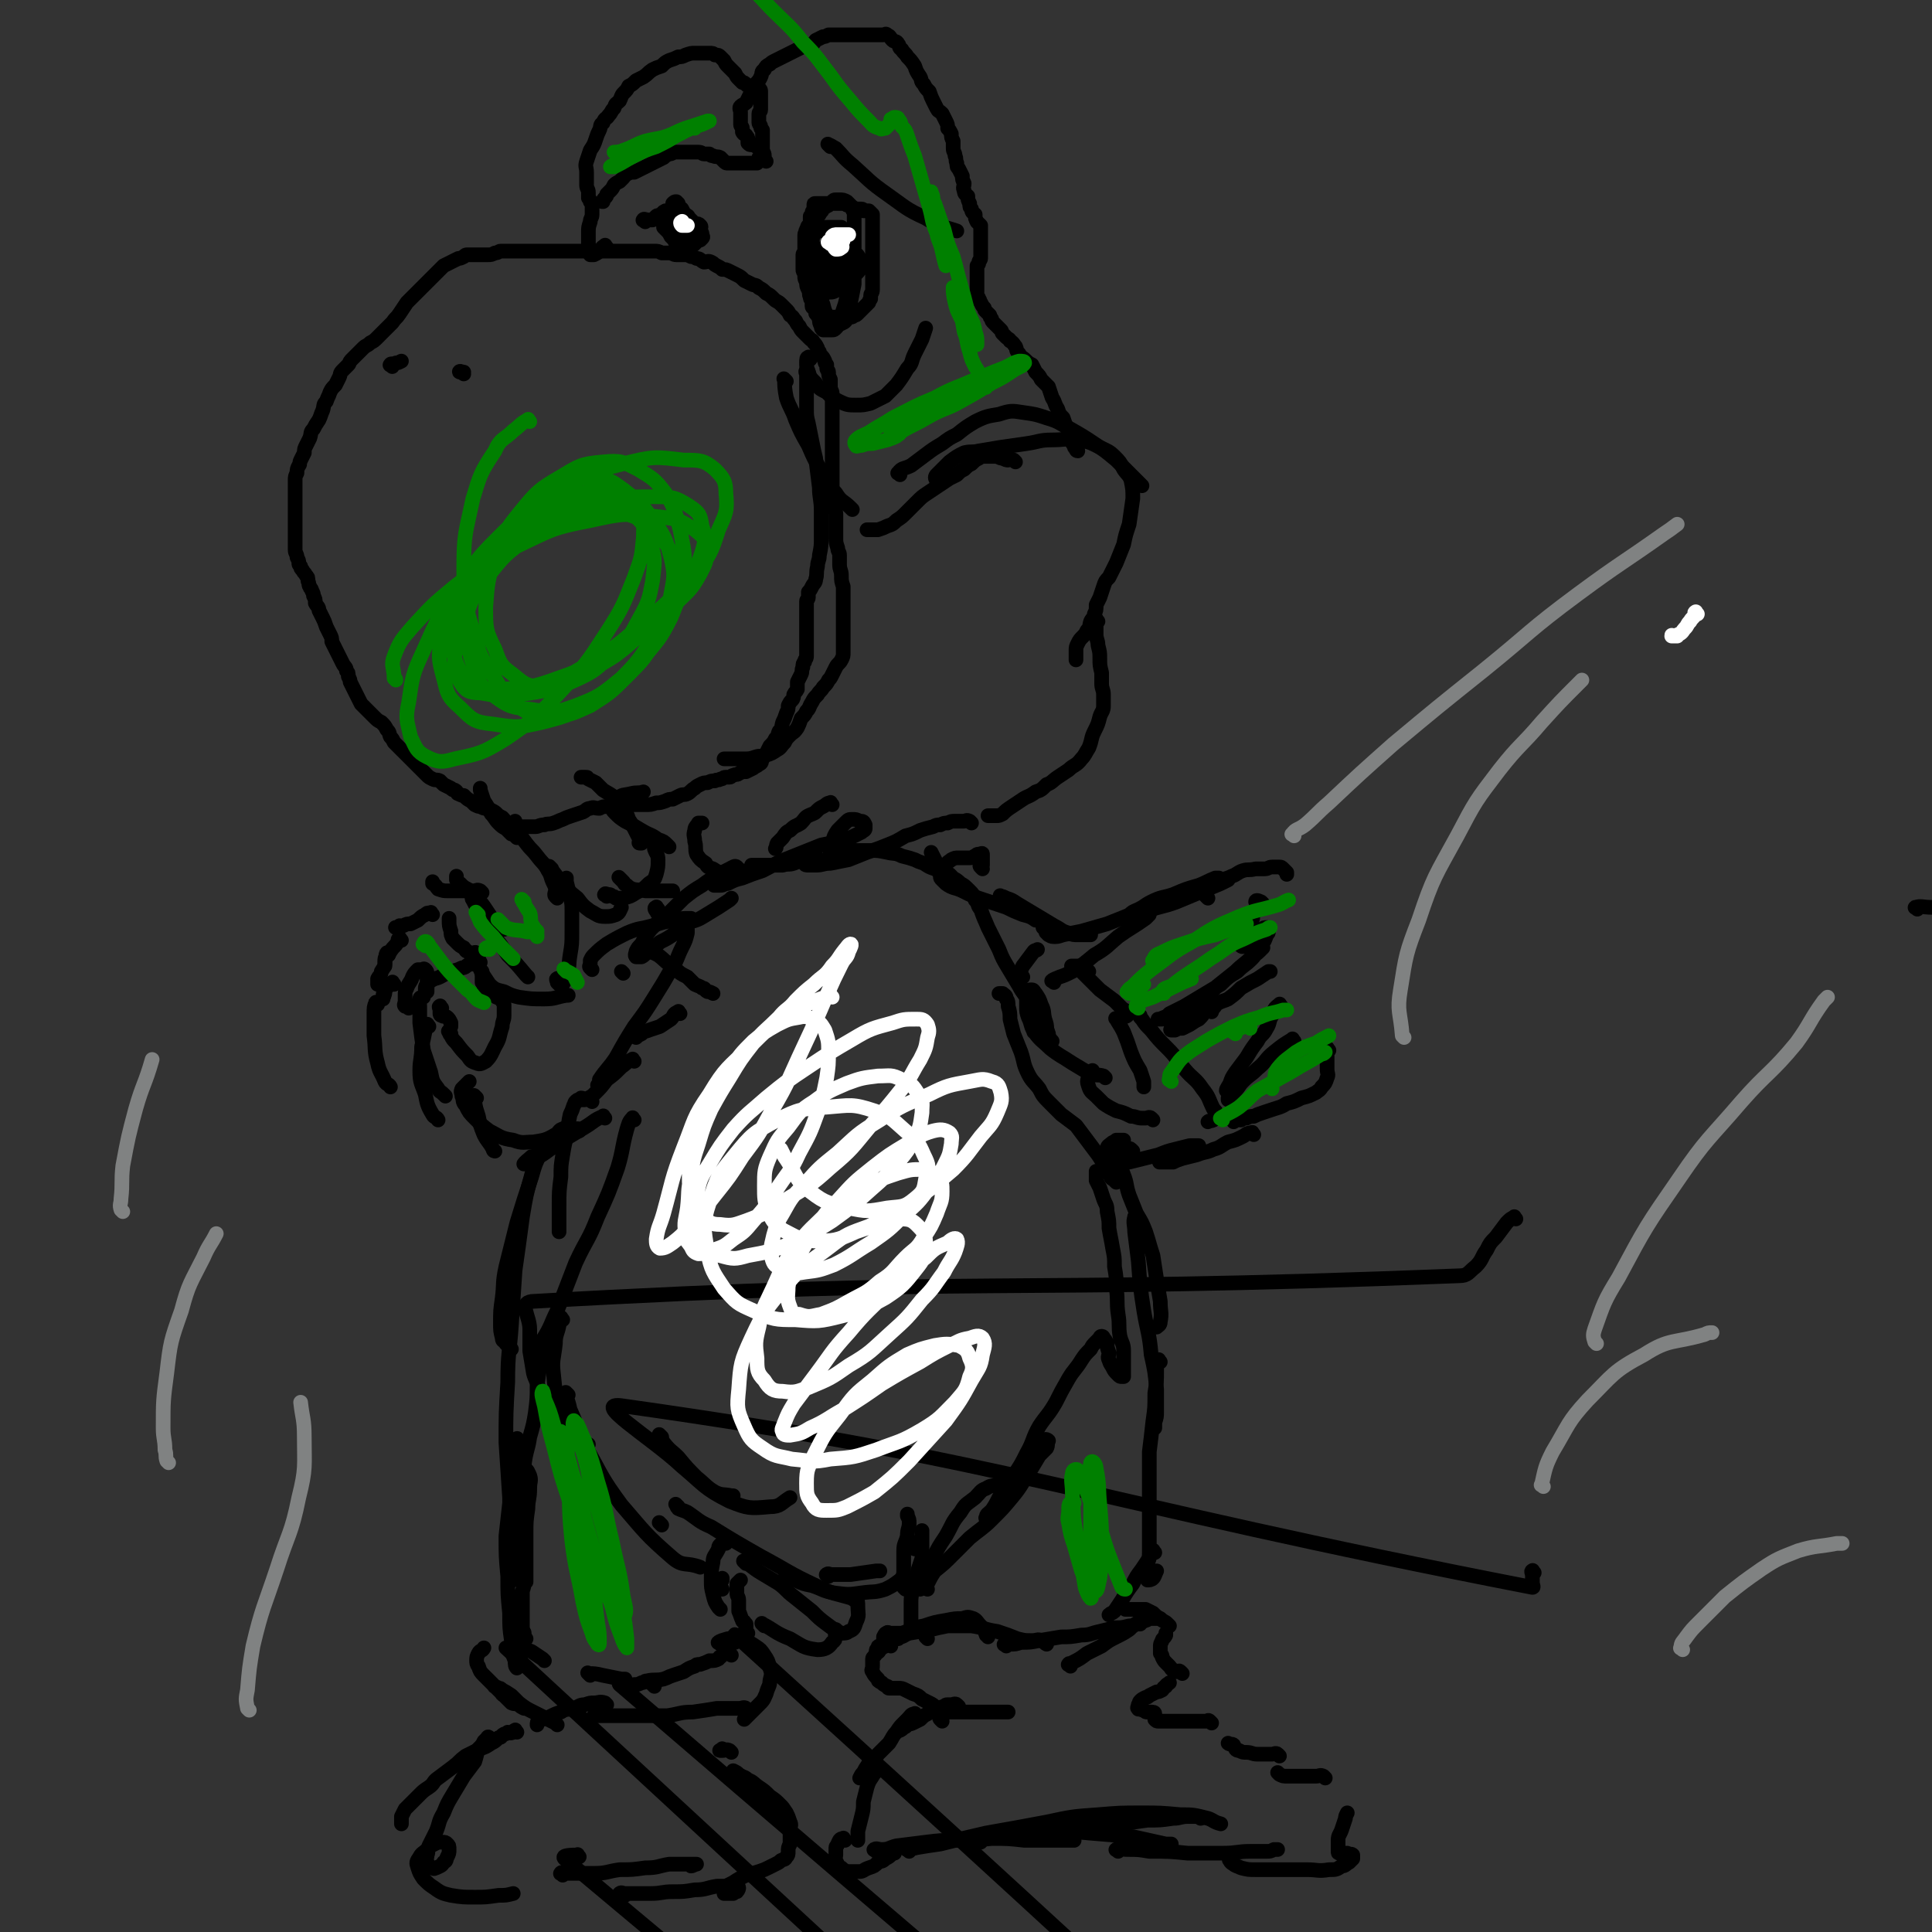<svg viewBox='0 0 1054 1054' version='1.1' xmlns='http://www.w3.org/2000/svg' xmlns:xlink='http://www.w3.org/1999/xlink'><rect x="0" y="0" width="1054" height="1054" fill="#333333" stroke="none"/><g fill='none' stroke='#000000' stroke-width='8' stroke-linecap='round' stroke-linejoin='round'><path d='M429,208c-1,-1 -2,-2 -1,-1 0,3 0,5 1,10 2,6 3,6 5,12 3,7 3,7 7,14 3,7 3,7 7,14 3,6 3,7 8,12 3,5 4,4 8,8 1,1 1,1 1,1 '/><path d='M441,203c-1,-1 -1,-2 -1,-1 -1,1 0,1 0,3 0,4 0,4 0,8 0,4 0,4 0,9 0,5 0,5 1,9 1,5 1,5 2,10 1,5 1,5 2,9 1,8 1,8 2,16 0,6 1,6 1,13 0,7 0,7 0,14 0,5 0,5 -1,10 0,3 -1,3 -1,6 -1,4 0,4 -1,7 0,2 -1,2 -2,4 -1,2 -1,2 -2,3 0,1 0,2 0,3 0,1 -1,1 -1,2 0,1 0,1 0,2 0,1 0,1 0,2 0,1 0,1 0,2 0,1 0,1 0,2 0,1 0,1 0,2 0,2 0,2 0,4 0,2 0,2 0,4 0,2 0,2 0,4 0,2 0,2 0,4 0,2 0,2 0,4 0,2 -1,1 -1,3 -1,1 -1,1 -1,3 -1,2 0,2 -1,4 -1,2 -1,2 -2,4 0,2 0,2 0,4 -1,2 -1,1 -2,3 0,1 0,2 -1,3 -1,1 -1,1 -2,3 0,2 0,2 -1,4 -1,3 -1,3 -2,5 -1,3 0,3 -2,5 -1,2 0,2 -2,4 -1,2 -1,2 -3,4 -1,2 -1,2 -2,4 -1,1 -1,2 -2,3 -1,2 0,2 -2,3 -1,1 -2,1 -3,2 -2,1 -2,1 -4,2 -2,0 -2,0 -4,1 -1,1 -1,0 -3,1 -1,0 -1,1 -2,1 -1,0 -1,0 -2,0 -2,0 -1,1 -3,1 -1,1 -2,0 -3,1 -2,0 -2,0 -4,1 -2,0 -2,0 -4,1 -2,1 -2,1 -3,2 -2,1 -2,2 -4,3 -2,1 -2,0 -4,1 -2,1 -2,1 -4,2 -2,0 -2,0 -4,1 -3,1 -3,1 -5,1 -3,1 -3,1 -6,1 -2,0 -2,0 -4,0 -3,0 -3,0 -5,0 -3,0 -3,0 -6,0 -3,0 -3,0 -5,1 -3,0 -3,0 -5,1 -3,0 -3,-1 -5,0 -2,0 -2,1 -4,2 -3,1 -3,1 -6,2 -3,1 -3,1 -5,2 -3,1 -2,1 -5,2 -3,1 -3,0 -5,1 -3,0 -3,1 -5,1 -2,0 -2,0 -4,0 -2,0 -2,0 -4,0 -2,0 -2,0 -3,-1 -2,0 -2,0 -4,-1 -2,-1 -1,-1 -3,-3 -2,-1 -2,-1 -3,-2 -1,-1 -1,-1 -3,-2 -1,0 -1,0 -3,-1 -1,0 -1,0 -3,-1 -1,0 -1,0 -3,-1 -1,-1 -1,-1 -2,-2 -2,-1 -2,-1 -4,-3 -1,0 -1,0 -3,-1 -1,0 0,-1 -2,-2 -1,0 -1,0 -2,-1 -2,-1 -2,-1 -4,-2 -1,-1 -1,-1 -2,-2 -2,-1 -2,0 -4,-1 -2,-1 -2,-1 -3,-2 -1,-1 -1,-1 -2,-2 -1,-1 -1,-1 -2,-2 -1,-1 -1,-1 -2,-2 -1,-1 -1,-1 -2,-2 -1,-1 -1,-1 -2,-2 -1,-1 -1,-1 -2,-2 -1,-1 -1,-1 -2,-2 -1,-1 -1,-1 -2,-2 -1,-1 -1,-1 -2,-2 -1,-2 -1,-2 -2,-3 -1,-2 0,-2 -2,-4 -1,-2 -1,-2 -3,-4 -2,-1 -2,-1 -4,-3 -1,-1 -1,-1 -3,-3 -1,-1 -1,-1 -2,-2 -1,-1 -1,-1 -2,-2 -1,-2 -1,-2 -2,-4 -1,-2 -1,-2 -2,-4 -1,-2 -1,-2 -2,-4 0,-1 0,-1 -1,-3 0,-2 0,-2 -1,-3 0,-2 -1,-2 -2,-4 -1,-2 -1,-2 -2,-4 -1,-2 -1,-2 -2,-4 -1,-2 -1,-2 -2,-4 0,-2 0,-2 -1,-4 -1,-2 -1,-2 -2,-4 -1,-3 -1,-3 -2,-5 -1,-2 -1,-2 -2,-4 0,-2 -1,-2 -2,-4 0,-2 0,-2 -1,-4 0,-1 0,-1 -1,-3 0,-1 -1,-1 -1,-2 -1,-1 0,-1 -1,-3 0,-2 0,-2 -1,-3 -1,-2 -1,-1 -2,-3 -1,-1 -1,-1 -1,-2 -1,-1 -1,-1 -1,-2 0,-1 0,-1 -1,-3 0,-2 -1,-2 -1,-4 0,-2 0,-2 0,-4 0,-2 0,-2 0,-4 0,-2 0,-2 0,-5 0,-2 0,-2 0,-5 0,-2 0,-2 0,-5 0,-3 0,-3 0,-6 0,-3 0,-3 0,-5 0,-2 0,-2 0,-4 0,-2 0,-2 1,-4 0,-2 0,-2 1,-4 1,-1 0,-1 1,-3 1,-2 1,-2 2,-4 0,-2 0,-2 1,-4 1,-2 1,-2 2,-4 1,-3 0,-3 2,-5 1,-2 1,-2 3,-5 1,-2 1,-3 2,-5 1,-3 0,-3 2,-5 1,-3 1,-2 2,-5 1,-2 1,-2 3,-4 1,-2 1,-2 2,-4 1,-2 0,-2 2,-4 1,-1 1,-1 3,-3 1,-1 0,-1 2,-3 1,-1 1,-1 2,-2 2,-2 2,-2 4,-4 2,-2 2,-1 4,-3 2,-1 2,-1 4,-3 2,-2 2,-2 4,-4 2,-2 2,-2 4,-4 2,-3 2,-2 4,-5 2,-3 2,-3 4,-6 2,-2 2,-2 4,-4 2,-2 2,-2 4,-4 2,-2 2,-2 4,-4 2,-2 2,-2 4,-4 2,-2 2,-2 4,-4 2,-1 2,-1 4,-2 2,-1 2,-1 4,-2 1,0 1,0 3,-1 1,-1 1,-1 2,-1 1,0 1,0 3,0 2,0 2,0 4,0 2,0 2,0 4,0 2,0 2,0 4,-1 2,0 2,-1 3,-1 2,0 2,0 3,0 1,0 1,0 3,0 1,0 1,0 2,0 1,0 1,0 3,0 1,0 1,0 3,0 1,0 1,0 2,0 1,0 1,0 2,0 1,0 1,0 3,0 1,0 1,0 3,0 1,0 1,0 2,0 1,0 1,0 3,0 1,0 1,0 3,0 1,0 1,0 3,0 1,0 1,0 2,0 2,0 2,0 3,0 2,0 2,0 4,0 1,0 1,0 2,0 1,0 1,0 3,0 1,0 1,0 3,0 1,0 1,0 2,0 2,0 2,0 3,0 2,0 2,0 4,0 2,0 2,0 4,0 3,0 3,0 5,0 3,0 3,0 5,0 3,0 3,0 5,0 2,0 2,0 4,0 2,0 2,0 4,1 2,0 2,0 4,0 2,0 2,1 4,1 2,0 2,0 4,0 2,0 2,0 4,1 1,0 1,0 3,1 2,0 2,1 4,2 2,0 2,-1 4,0 2,1 1,1 3,2 2,1 2,1 3,2 2,0 2,0 4,1 2,1 2,1 4,2 2,1 2,1 4,3 2,1 2,1 4,2 2,1 2,0 4,2 2,1 2,1 4,3 2,1 2,1 4,3 2,2 2,1 4,3 1,1 1,1 3,3 1,1 1,1 2,3 2,1 1,1 3,3 1,2 1,2 2,3 1,2 1,2 2,3 1,1 1,1 2,2 1,1 1,1 2,2 1,1 1,0 2,2 1,1 1,1 2,3 0,1 0,1 1,2 0,1 0,1 1,2 1,1 1,1 2,3 0,1 0,1 1,2 0,1 0,1 0,2 0,1 1,1 1,2 0,2 0,2 1,4 0,2 0,2 0,4 0,2 1,2 1,4 0,2 0,2 0,4 0,2 0,2 0,4 0,2 0,2 0,4 0,2 0,2 0,4 0,1 0,1 0,2 0,1 0,1 0,3 0,1 0,1 0,3 0,1 0,1 0,2 0,1 0,1 0,3 0,2 0,2 0,3 0,2 0,2 0,4 0,2 0,2 0,4 0,3 0,3 0,5 0,4 0,4 0,7 0,3 0,3 1,6 0,3 0,3 1,7 0,3 0,3 0,7 0,3 0,3 0,6 0,3 0,3 1,6 0,2 1,2 1,4 0,3 0,3 0,5 0,3 1,3 1,6 0,3 0,3 1,6 0,3 0,3 0,7 0,4 0,4 0,8 0,3 0,3 0,7 0,3 0,3 0,6 0,2 0,2 0,4 0,2 0,2 0,4 0,2 0,2 -1,4 -1,2 -2,2 -3,4 -1,2 -1,2 -2,4 -1,2 -1,2 -2,3 -1,2 -1,2 -3,4 -1,2 -2,2 -3,4 -2,2 -2,2 -3,4 -2,3 -1,3 -3,5 -1,2 -1,2 -3,4 -1,3 -1,3 -2,5 -2,3 -2,2 -4,4 -2,2 -2,2 -3,4 -2,2 -2,3 -4,4 -3,2 -3,2 -6,3 -3,1 -3,0 -6,1 -3,1 -3,1 -7,1 -4,0 -4,0 -8,0 -1,0 -1,0 -2,0 '/><path d='M253,204c-1,-1 -1,-1 -1,-1 -1,-1 -2,0 -1,0 0,0 0,0 1,0 1,0 1,0 1,0 '/><path d='M214,200c-1,-1 -2,-1 -1,-1 0,-1 1,0 3,-1 1,0 1,0 3,-1 0,0 0,0 0,0 '/><path d='M456,130c-1,-1 -1,-1 -1,-1 -1,-1 -1,-1 -1,-1 -1,0 -1,0 -2,-1 0,0 0,-1 -1,-1 -1,0 -1,0 -2,0 -1,0 -1,0 -2,0 0,0 0,0 -1,0 -1,0 -1,0 -2,0 0,0 0,0 0,0 -1,-1 0,-1 0,-2 0,-1 0,-1 0,-1 -1,-1 -1,0 -2,0 0,0 0,0 -1,0 0,0 0,0 0,0 -1,1 0,1 -1,2 0,0 0,0 0,1 -1,0 0,0 0,0 0,1 -1,1 -1,2 0,1 0,1 0,2 0,1 0,1 0,2 0,1 0,1 0,2 0,1 0,1 0,2 0,1 0,1 0,2 0,1 0,1 0,2 0,1 0,1 0,3 0,2 0,2 0,4 0,2 0,2 0,4 0,1 0,1 1,3 0,2 0,2 1,4 1,2 0,2 1,4 0,2 1,1 1,3 0,1 0,1 0,2 0,1 1,1 2,2 0,1 0,1 0,2 0,0 0,0 1,1 0,0 0,1 1,1 1,0 1,0 2,0 2,0 2,0 3,0 1,0 1,0 2,0 1,0 1,0 2,0 1,0 1,0 2,0 1,0 1,0 2,0 1,0 1,0 2,0 1,0 1,0 2,0 1,0 1,0 2,-1 1,0 1,0 2,-1 1,-1 1,-1 2,-2 1,-1 1,-1 2,-2 1,-1 1,-1 2,-2 0,0 0,-1 1,-2 0,-1 0,-1 0,-2 0,-1 1,-1 1,-3 0,-1 0,-1 0,-3 0,-1 0,-1 0,-2 0,-1 0,-1 0,-2 0,-1 0,-1 0,-2 0,-1 0,-1 0,-2 0,-1 0,-1 0,-2 0,-1 0,-1 0,-2 0,-1 0,-1 0,-2 0,-1 0,-1 0,-2 0,-1 0,-1 0,-2 0,-1 0,-1 0,-3 0,-1 0,-1 0,-3 0,-1 0,-1 0,-3 0,-1 0,-1 0,-2 0,-2 0,-2 0,-3 0,-1 0,-1 0,-3 0,-1 0,-1 0,-2 0,-1 0,-1 0,-1 -1,-1 -1,-1 -2,-2 0,0 0,0 -1,0 -1,0 -1,0 -2,0 0,0 0,-1 -1,-1 0,0 -1,0 -1,0 -1,0 -1,0 -1,0 -1,0 -1,0 -2,0 -1,0 0,-1 -1,-1 -1,-1 -1,-1 -2,-1 -1,0 -1,0 -2,-1 -1,0 -1,0 -1,0 -1,0 -1,0 -1,0 -1,0 -1,0 -1,0 -1,0 -1,0 -2,0 0,0 0,0 -1,0 -1,0 -1,0 -2,0 -1,0 -1,0 -1,0 -2,0 -2,0 -3,0 -1,0 -1,0 -1,0 -1,0 -1,0 -2,0 0,0 0,0 0,0 -1,0 -1,0 -1,0 -1,0 -1,0 -1,1 0,1 0,1 0,2 0,1 -1,1 -1,2 0,1 0,1 -1,2 0,2 0,2 0,4 0,2 -1,2 -1,4 0,2 0,2 0,4 0,2 -1,2 -1,3 0,1 0,1 -1,2 0,1 0,1 0,2 0,1 -1,1 -1,2 0,1 0,1 0,2 0,1 0,1 0,2 0,2 0,2 0,4 0,2 1,1 2,3 0,2 0,2 1,4 1,3 1,3 2,6 1,3 1,3 2,6 0,2 0,2 1,4 0,2 0,2 1,4 0,2 0,2 1,4 0,1 0,1 1,2 1,0 1,0 2,0 2,0 2,0 3,0 1,0 1,0 2,-1 1,-1 1,-1 1,-3 1,-2 1,-2 2,-4 1,-3 1,-3 2,-6 1,-4 1,-4 2,-8 0,-3 0,-3 1,-6 0,-3 0,-3 1,-6 1,-3 1,-3 1,-6 0,-2 0,-2 0,-4 0,-2 0,-2 0,-3 0,-2 0,-2 0,-4 0,-2 0,-2 0,-4 0,-2 0,-2 0,-4 0,-1 0,-1 0,-2 0,-1 0,-1 0,-2 0,-2 -1,-2 -1,-3 0,-1 0,-1 -1,-2 -1,-1 -1,-1 -2,-2 -2,-1 -2,-1 -4,-1 -1,0 -1,0 -2,0 -1,0 -1,0 -2,1 -1,1 -1,1 -2,2 -2,1 -2,1 -3,2 -1,2 -1,1 -2,3 -1,1 -1,1 -2,3 -1,3 0,3 -1,6 0,3 -1,3 -1,7 -1,4 0,4 -1,8 0,4 0,4 0,7 0,3 0,3 0,5 0,2 0,3 1,4 0,2 1,2 2,4 0,1 1,1 2,1 1,0 1,-1 2,-1 3,-2 3,-2 4,-3 3,-3 3,-3 4,-6 3,-3 3,-3 4,-6 2,-3 2,-3 3,-6 0,-3 0,-3 0,-5 0,-2 1,-3 0,-4 -1,-3 -1,-3 -2,-4 -2,-2 -2,-2 -3,-3 -2,0 -2,0 -4,0 -2,0 -2,0 -4,0 -2,0 -3,0 -4,1 -3,2 -3,1 -4,3 -2,3 -1,3 -2,6 -1,3 -1,3 -1,6 0,4 0,4 1,7 1,3 1,3 3,6 1,2 1,2 3,3 2,2 2,3 4,3 3,1 4,0 6,-1 3,-1 2,-1 4,-3 3,-1 3,-1 4,-3 2,-3 3,-3 4,-5 1,-3 1,-3 0,-5 -1,-3 -1,-3 -3,-4 -1,-3 -1,-3 -3,-4 -2,-2 -3,-1 -5,-1 -2,0 -2,-1 -4,0 -3,1 -3,1 -4,3 -2,1 -3,1 -4,3 -1,2 0,3 0,5 0,2 0,2 0,3 0,2 1,2 2,4 0,1 1,1 2,1 1,0 2,1 3,0 3,-1 3,-1 4,-3 2,-1 2,-1 4,-3 1,-2 0,-2 1,-4 0,-2 0,-2 0,-4 0,-2 -1,-3 -2,-4 0,-1 -1,-1 -2,-2 -1,-1 -2,-1 -3,-1 -2,0 -2,1 -3,2 -2,2 -3,2 -4,5 -1,4 0,4 -1,9 0,5 0,5 0,10 0,4 0,5 2,9 1,4 1,4 3,7 1,2 1,2 2,3 2,1 2,2 4,1 2,-1 3,-1 4,-3 2,-4 1,-5 2,-9 1,-5 1,-5 2,-10 0,-4 0,-4 0,-8 0,-4 0,-4 -1,-8 0,-2 -1,-2 -3,-4 -1,-1 -1,-2 -3,-2 -2,0 -2,0 -4,1 -1,1 -2,1 -3,3 -1,2 -1,2 -1,5 0,3 0,3 1,6 0,2 1,2 3,5 1,1 0,2 2,3 1,1 2,1 3,1 2,0 2,0 3,-2 1,-2 0,-2 1,-4 1,-3 1,-3 1,-7 0,-2 0,-2 0,-4 0,-2 0,-3 -2,-4 -1,-1 -1,-1 -3,-1 -1,0 -1,1 -2,2 -1,1 -1,1 -2,3 0,2 0,2 -1,4 0,2 0,2 0,4 0,1 0,3 0,3 1,-3 1,-4 2,-8 1,-3 1,-3 2,-7 1,-3 2,-2 3,-5 0,-2 0,-2 1,-4 0,-1 0,-1 0,-1 '/><path d='M352,121c-1,-1 -2,-1 -1,-1 0,-1 1,0 3,0 0,0 0,0 1,0 0,0 0,0 1,0 1,-1 1,-1 2,-2 1,-1 1,0 3,-1 1,-1 0,-1 2,-2 0,0 1,0 2,0 1,0 1,0 2,0 1,0 2,0 2,0 -1,0 -2,0 -3,0 0,0 0,0 0,0 -1,0 -1,0 -1,1 -1,0 -1,0 -2,0 -1,0 -1,0 -1,0 -1,0 0,0 0,1 0,1 0,1 0,3 0,1 0,1 0,2 0,1 0,1 0,2 1,1 1,1 2,2 1,1 1,1 2,3 1,1 1,1 2,2 0,0 0,1 1,2 0,1 0,1 1,2 0,0 0,0 1,0 0,0 0,0 1,0 1,0 1,0 2,0 0,0 0,0 1,0 0,0 0,0 1,0 0,0 0,0 1,-1 1,0 1,0 2,-1 0,0 0,0 1,-1 0,0 0,0 1,-1 0,0 0,0 1,0 0,0 0,0 1,-1 0,0 0,0 0,0 1,-1 0,-1 0,-1 0,0 0,-1 0,-1 0,-1 0,-1 -1,-2 0,-1 0,-1 -1,-1 -1,-1 -1,-1 -1,-2 -1,-1 -2,-1 -2,-2 -1,-1 -1,-1 -2,-2 -1,-2 -1,-1 -2,-2 -1,-1 -1,-1 -2,-3 -1,0 -1,0 -1,-1 -1,-1 -1,-1 -1,-2 -1,-1 -1,-1 -1,-1 -1,0 -1,0 -2,1 0,0 0,1 0,1 0,2 0,2 0,3 0,2 -1,2 0,4 0,1 1,1 2,2 1,2 1,3 2,4 1,2 2,1 3,1 2,1 2,2 3,2 1,0 1,0 3,0 1,0 1,0 2,0 0,0 0,0 1,0 0,0 -1,-1 -1,-1 -1,-2 -1,-2 -2,-2 -1,-2 -1,-2 -2,-2 -2,-2 -2,-2 -4,-3 -2,0 -2,0 -4,0 -1,0 -1,0 -1,0 -1,0 -2,0 -2,1 0,0 0,1 0,2 0,1 1,1 2,2 0,1 0,2 2,3 1,1 1,1 3,2 2,0 2,0 4,0 1,0 1,0 2,0 1,-1 1,-1 2,-2 0,-1 0,-1 0,-3 0,-1 1,-1 0,-2 -1,-1 -1,-1 -3,-1 0,0 -1,0 -2,0 -1,1 -1,1 -3,2 -1,1 -1,1 -2,2 -1,2 -1,2 -1,4 0,1 0,1 0,3 0,0 0,0 1,1 0,0 0,0 0,0 '/></g>
<g fill='none' stroke='#FFFFFF' stroke-width='8' stroke-linecap='round' stroke-linejoin='round'><path d='M926,335c-1,-1 -1,-2 -1,-1 -1,0 0,1 0,1 -1,2 -2,2 -3,4 -2,2 -1,2 -3,4 -1,1 -1,2 -3,3 -1,0 -1,1 -2,1 -1,0 -1,0 -1,0 0,0 0,0 0,0 0,0 -1,0 -1,0 0,-1 0,0 1,0 1,0 1,0 2,0 0,0 0,0 0,0 '/><path d='M453,133c-1,-1 -2,-1 -1,-1 0,-1 1,0 3,0 0,0 -1,-1 0,-1 1,-1 1,0 2,0 1,0 2,-1 3,0 0,1 -1,1 -1,2 0,1 1,2 0,2 -1,1 -1,1 -3,1 0,0 0,0 0,0 -1,-1 -1,-1 -1,-2 0,-1 0,-1 0,-2 -1,-1 -1,-2 -1,-3 0,0 0,0 0,0 1,-1 1,-1 3,-1 1,0 1,0 2,0 1,0 1,0 2,0 1,0 1,0 2,0 0,0 0,0 0,0 '/><path d='M373,122c-1,-1 -1,-2 -1,-1 -1,0 -1,1 0,2 1,0 1,0 3,0 0,0 0,0 0,0 '/></g>
<g fill='none' stroke='#000000' stroke-width='8' stroke-linecap='round' stroke-linejoin='round'><path d='M485,892c-1,-1 -2,-1 -1,-1 0,-1 1,0 2,0 3,0 3,0 6,0 6,-2 6,-3 12,-4 6,-2 6,-2 12,-3 5,-1 5,-1 9,-1 3,-1 3,-1 6,0 2,1 2,2 4,4 2,2 2,2 3,5 1,0 1,0 1,1 '/><path d='M490,894c-1,-1 -2,-1 -1,-1 0,-1 1,0 2,0 2,0 2,-1 5,-2 6,-1 6,-1 12,-2 4,-1 4,-1 9,-2 6,0 7,0 13,0 7,1 7,2 14,3 6,2 6,2 11,4 4,1 4,1 8,1 3,0 3,-1 5,0 2,0 1,1 3,2 0,0 0,0 0,0 '/><path d='M549,898c-1,-1 -2,-1 -1,-1 0,-1 1,0 3,0 3,0 3,0 6,-1 5,0 5,0 10,-1 6,-1 6,-1 12,-2 5,0 5,0 11,-1 5,0 5,-1 10,-2 4,-1 4,-1 8,-2 4,0 4,0 8,-1 2,0 2,0 4,-1 1,0 1,0 2,0 '/><path d='M584,909c-1,-1 -2,-1 -1,-1 0,-1 1,0 2,-1 4,-2 4,-2 8,-5 4,-2 4,-2 8,-4 4,-3 4,-3 8,-5 4,-2 4,-2 7,-4 2,-2 2,-2 5,-4 2,-1 2,0 4,-1 1,0 1,-1 3,-1 1,0 1,0 2,0 0,0 0,0 1,0 '/><path d='M485,892c-1,-1 -1,-2 -1,-1 -1,0 -1,0 -2,2 0,1 0,1 0,2 0,1 0,1 -1,2 0,0 0,0 -1,1 -1,0 -1,0 -1,1 -1,1 -1,1 -1,2 0,0 0,1 0,1 0,-1 1,-1 1,-1 1,-1 1,-1 1,-1 '/><path d='M486,898c-1,-1 -1,-2 -1,-1 -1,0 -2,0 -2,1 -2,1 -2,1 -3,2 -1,2 -1,1 -2,2 -1,2 -2,2 -2,3 0,2 0,2 0,4 0,2 -1,2 0,3 1,2 1,2 3,4 0,1 0,1 2,2 1,1 1,1 3,2 1,0 0,1 1,1 1,0 1,0 2,0 2,0 2,0 3,0 2,0 2,0 4,1 2,1 2,1 4,2 3,1 3,1 5,3 2,1 2,1 4,2 2,1 2,1 4,3 1,0 1,0 1,0 '/><path d='M514,939c-1,-1 -1,-1 -1,-1 -1,-1 0,-1 0,-2 0,0 0,0 1,-1 1,0 1,0 2,-1 2,0 2,0 5,0 4,0 4,0 8,0 4,0 4,0 9,0 3,0 3,0 7,0 3,0 3,0 5,0 '/><path d='M523,931c-1,-1 -1,-1 -1,-1 -1,-1 -2,0 -3,0 -1,0 -1,0 -2,0 -1,0 -1,0 -2,1 -1,0 -1,0 -2,1 -1,0 -1,0 -3,1 -2,0 -2,0 -4,2 -2,1 -2,1 -4,3 -2,1 -2,1 -4,2 -2,1 -2,0 -4,2 -1,0 -1,1 -3,2 0,0 0,0 0,0 '/><path d='M500,936c-1,-1 -1,-2 -1,-1 -2,0 -2,1 -4,3 -1,1 -1,1 -2,2 -2,2 -2,2 -4,5 -2,2 -2,3 -4,6 -3,3 -3,3 -6,6 -2,3 -2,3 -5,5 -2,3 -2,3 -3,5 -1,1 -1,1 -2,3 '/><path d='M480,965c-1,-1 -1,-2 -1,-1 -1,0 0,1 -1,2 0,1 -1,1 -2,3 -2,3 -2,3 -3,6 -1,4 -1,4 -2,8 0,4 0,4 -1,8 -1,4 -1,4 -2,8 0,2 0,2 0,4 0,1 0,1 0,1 '/><path d='M461,1004c-1,-1 -1,-2 -1,-1 -2,0 -2,1 -3,3 0,1 -1,1 -1,2 0,2 0,2 0,4 0,1 -1,2 0,3 1,2 1,3 3,4 1,1 1,1 3,2 3,0 4,0 7,0 2,0 2,-1 5,-2 3,-1 3,-1 5,-3 2,-1 2,0 4,-2 2,-1 2,-1 4,-3 1,0 1,0 1,0 '/><path d='M478,1010c-1,-1 -2,-1 -1,-1 1,-1 2,0 4,0 4,0 4,-1 8,-2 8,-1 8,-1 16,-2 8,-1 8,-1 17,-1 9,0 9,0 19,-1 9,0 9,0 18,1 8,0 8,0 15,0 5,0 5,0 11,0 0,0 0,0 1,0 '/><path d='M535,1005c-1,-1 -2,-1 -1,-1 2,-1 3,-1 7,-2 6,-1 6,-1 13,-2 7,0 7,1 14,0 12,-1 12,-1 23,-2 10,-1 10,-2 20,-3 8,-1 8,-1 15,-2 7,0 7,0 14,-1 4,0 4,-1 8,-1 2,0 3,0 5,0 1,0 1,0 2,1 0,0 0,0 0,0 '/><path d='M610,1010c-1,-1 -2,-1 -1,-1 2,-1 3,0 6,0 6,0 6,0 12,1 11,0 11,0 21,1 10,0 10,0 19,0 8,0 8,-1 15,-1 4,0 4,0 9,0 2,0 2,0 4,-1 1,0 1,0 2,0 '/><path d='M672,1016c-1,-1 -2,-2 -1,-1 0,0 0,1 2,2 1,1 2,1 4,2 4,1 4,1 8,1 7,0 7,0 14,0 7,0 7,0 14,0 6,0 6,1 12,0 4,0 4,0 7,-2 2,0 2,-1 4,-2 1,-1 1,-1 2,-2 0,-1 0,-1 0,-2 -1,-1 -1,0 -3,-1 -1,0 -1,0 -2,0 0,0 0,0 -1,0 -1,0 -1,0 -1,0 -1,0 -1,0 -1,-1 0,-1 0,-1 0,-2 0,-2 0,-2 0,-4 0,-3 1,-3 2,-6 1,-3 1,-3 2,-6 0,-1 0,-1 1,-3 '/><path d='M723,970c-1,-1 -1,-1 -1,-1 -2,-1 -2,0 -4,0 -3,0 -3,0 -6,0 -3,0 -3,0 -6,0 -2,0 -2,0 -4,0 -2,0 -2,0 -4,-1 0,0 0,0 -1,-1 '/><path d='M698,958c-1,-1 -1,-1 -1,-1 -1,-1 -2,0 -3,0 -1,0 -1,0 -3,0 -3,0 -3,0 -5,0 -3,0 -3,-1 -6,-1 -2,0 -2,0 -4,-1 -2,0 -2,-1 -3,-3 -1,-1 -2,0 -3,-1 '/><path d='M661,940c-1,-1 -1,-1 -1,-1 -1,-1 -1,0 -2,0 -1,0 -1,0 -2,0 -2,0 -2,0 -3,0 -2,0 -2,0 -4,0 -2,0 -2,0 -4,0 -2,0 -2,0 -4,0 -2,0 -2,0 -4,0 -2,0 -2,0 -4,0 -1,0 -1,0 -1,0 -1,0 -1,0 -2,-1 0,0 0,-1 0,-1 0,-1 0,-1 0,-2 0,-1 -1,-1 -2,-1 -1,0 -1,0 -2,0 -1,0 -1,0 -2,-1 -1,0 -1,0 -2,-1 -1,0 -1,1 -1,0 -1,0 0,-1 0,-2 1,-1 0,-1 1,-2 1,-1 1,-1 3,-2 1,0 1,0 2,-1 2,-1 2,-1 4,-2 1,0 1,0 3,-1 1,-1 0,-1 2,-2 0,-1 1,-1 2,-2 0,0 0,0 0,0 '/><path d='M645,913c-1,-1 -1,-1 -1,-1 -1,-1 -1,0 -2,0 -1,0 -1,0 -2,-1 -1,0 -1,-1 -2,-2 -1,-1 -1,-1 -2,-2 -1,-1 -1,-1 -2,-3 0,-1 0,-1 -1,-2 0,-1 0,-1 0,-2 0,-1 0,-1 0,-2 0,-1 0,-1 1,-3 0,-1 1,-1 2,-3 0,0 0,0 0,-1 '/><path d='M638,887c-1,-1 -1,-1 -1,-1 -2,-2 -2,-1 -4,-3 -2,-1 -2,-1 -4,-3 -2,-1 -2,-1 -4,-2 -2,0 -2,0 -5,0 -1,0 -1,0 -3,0 -1,0 -1,0 -3,0 0,0 0,0 0,0 '/><path d='M496,1010c-1,-1 -2,-1 -1,-1 1,-1 2,0 5,-1 6,-1 6,-1 13,-2 12,-3 12,-3 25,-6 17,-3 17,-3 33,-6 14,-3 14,-3 28,-4 12,-1 12,-1 24,-1 10,0 10,0 21,1 7,0 7,0 15,2 3,1 3,2 7,3 '/><path d='M545,1002c-1,-1 -2,-1 -1,-1 4,-1 5,-1 10,-2 8,0 8,-1 16,-1 12,0 12,1 24,2 12,1 12,1 24,2 9,2 9,2 18,4 2,0 2,0 3,0 '/><path d='M408,935c-1,-1 -1,-1 -1,-1 -1,-1 0,-1 0,-1 0,-1 0,-1 0,-1 -1,-1 -2,0 -4,0 0,0 0,0 -1,0 -2,0 -2,0 -4,0 -4,0 -4,0 -7,0 -6,1 -6,1 -13,2 -7,0 -7,1 -14,2 -7,0 -7,0 -13,0 -6,0 -6,0 -13,0 -4,0 -4,0 -9,0 -2,0 -2,0 -3,0 -1,0 -1,0 -2,0 '/><path d='M331,930c-1,-1 -1,-1 -1,-1 -3,-1 -3,0 -6,0 -2,0 -2,0 -5,1 -3,0 -3,1 -6,2 -4,1 -4,0 -7,2 -3,1 -3,1 -7,3 -2,1 -2,0 -5,2 -1,0 -1,1 -1,2 '/><path d='M304,941c-1,-1 -1,-1 -1,-1 -2,-1 -2,-1 -4,-2 -4,-2 -4,-2 -8,-4 -4,-2 -4,-2 -8,-5 -2,-2 -2,-2 -4,-4 -3,-2 -3,-2 -5,-3 -1,-1 -1,-1 -2,-1 -1,-1 -3,-1 -2,-1 0,0 1,1 2,2 2,1 1,2 3,3 2,2 2,2 4,4 2,1 2,0 4,1 1,1 1,1 3,2 0,0 1,0 1,0 -1,0 -2,0 -2,-1 -3,-1 -2,-2 -4,-3 -4,-2 -4,-2 -7,-4 -3,-3 -3,-3 -6,-6 -2,-2 -2,-2 -4,-4 -2,-2 -2,-2 -3,-5 -1,-1 -1,-2 -1,-3 0,-2 0,-2 1,-4 1,-2 2,-1 3,-3 '/><path d='M287,894c-1,-1 -1,-1 -1,-1 -1,-1 0,0 0,0 0,0 0,-1 0,-1 0,0 0,0 0,0 0,0 0,0 0,-1 -1,0 0,0 0,0 0,-1 -1,-1 -1,-1 -1,-1 0,-1 -1,-2 0,0 0,0 0,-1 -1,-2 -1,-2 -2,-3 -1,-2 -2,-2 -2,-4 -1,0 -1,-1 0,-1 '/><path d='M322,914c-1,-1 -2,-2 -1,-1 3,0 4,0 8,1 5,1 5,1 10,2 1,0 1,0 2,0 '/><path d='M357,920c-1,-1 -1,-1 -1,-1 -1,-1 0,0 0,0 0,0 0,0 0,0 0,0 0,0 0,0 -1,-1 0,0 0,0 1,-1 1,-3 2,-2 '/><path d='M393,897c-1,-1 -2,-1 -1,-1 1,-1 2,-1 5,-2 1,0 1,0 2,0 '/><path d='M401,896c-1,-1 -1,-1 -1,-1 -1,-1 0,0 0,0 0,0 0,0 0,0 0,-1 0,-1 0,-1 0,-1 1,-3 1,-2 194,176 194,178 388,355 '/><path d='M399,903c-1,-1 -1,-2 -1,-1 -3,0 -3,0 -5,2 -1,0 0,0 -1,1 0,0 0,0 0,0 -2,1 -2,1 -5,1 -2,1 -2,1 -5,2 -2,0 -2,0 -3,1 -3,1 -3,1 -6,3 -3,1 -3,1 -6,2 -3,1 -2,1 -5,2 -4,1 -5,0 -9,1 -2,0 -1,1 -3,1 0,0 0,0 0,0 -2,1 -2,1 -4,1 -3,1 -3,0 -6,0 -1,0 -3,-1 -2,0 200,172 204,174 404,346 1,1 -1,0 -2,0 -4,0 -4,0 -8,0 -3,0 -3,0 -6,0 0,0 0,0 0,0 -2,0 -2,0 -4,0 -2,0 -2,0 -4,0 -1,0 -1,0 -2,0 -4,0 -4,0 -8,0 -5,0 -5,0 -9,0 -4,1 -4,1 -8,2 -3,1 -3,2 -6,2 -2,1 -2,0 -5,0 0,0 0,0 0,0 -1,0 -1,0 -2,0 -1,0 -1,0 -1,0 -201,-185 -201,-185 -401,-370 '/><path d='M297,906c-1,-1 -1,-1 -1,-1 -3,-2 -3,-2 -6,-4 -2,-1 -2,0 -5,-2 -2,0 -2,0 -4,-1 0,0 -1,0 0,0 0,0 0,0 1,0 '/><path d='M399,896c-1,-1 -2,-1 -1,-1 0,-1 1,0 2,0 1,0 1,-1 2,-1 2,0 2,0 4,1 3,1 3,1 6,3 3,2 3,2 5,5 2,3 2,3 3,7 1,3 1,3 0,7 0,3 -1,3 -2,7 -1,2 -1,3 -3,5 -2,2 -2,2 -4,4 -2,2 -2,2 -4,4 -1,1 -1,1 -1,1 '/><path d='M316,1013c-1,-1 -1,-2 -1,-1 -3,0 -9,0 -7,2 217,182 223,183 446,366 '/><path d='M282,945c-1,-1 -1,-2 -1,-1 -1,0 -1,1 -1,1 -2,1 -2,0 -3,0 -1,1 -1,1 -2,1 -2,1 -1,2 -3,2 -2,2 -2,2 -4,3 -3,2 -3,2 -6,3 -4,2 -4,2 -8,4 -4,3 -3,3 -7,6 -4,3 -4,3 -8,6 -3,2 -2,3 -5,5 -3,2 -3,2 -5,4 -2,2 -2,2 -4,4 -2,2 -2,2 -4,4 -1,2 -1,2 -2,4 0,1 0,2 0,3 0,0 0,0 0,1 '/><path d='M268,949c-1,-1 -1,-1 -1,-1 -1,-1 -1,0 -1,0 -1,1 -1,1 -2,2 -1,2 -1,2 -3,4 -1,3 -1,4 -2,7 -3,4 -3,4 -6,8 -3,5 -3,5 -6,10 -3,5 -3,5 -5,10 -3,5 -2,5 -4,10 -2,4 -2,4 -4,8 -1,2 0,3 -1,5 0,2 -1,3 0,4 1,2 1,2 3,3 1,1 1,0 2,0 2,-1 3,-1 4,-3 2,-1 1,-1 2,-3 1,-2 1,-2 1,-4 0,-2 0,-2 -1,-3 -1,-1 -1,-1 -3,-1 -2,0 -2,0 -4,1 -2,1 -2,1 -4,3 -2,2 -3,2 -4,4 -2,3 -2,3 -1,6 1,3 1,3 3,6 3,3 3,3 6,5 4,3 5,3 9,4 6,1 7,1 13,1 6,0 6,0 13,-1 4,0 4,0 8,-1 '/><path d='M307,1023c-1,-1 -2,-1 -1,-1 0,-1 1,0 2,0 3,0 3,0 6,0 5,0 5,0 10,0 7,0 7,-1 14,-2 7,0 7,0 14,-1 7,0 7,-1 13,-2 5,0 5,0 9,0 2,0 2,0 4,0 1,0 2,0 2,0 -1,0 -2,1 -3,1 '/><path d='M341,1034c-1,-1 -1,-1 -1,-1 -1,-1 -2,0 -2,0 0,0 1,0 2,0 2,0 2,0 5,0 5,0 5,0 10,0 6,0 6,-1 12,-1 6,0 6,0 12,-1 6,0 6,-1 12,-2 3,0 3,0 7,0 2,0 2,0 3,0 1,0 2,0 2,1 0,0 0,1 -1,2 0,0 -1,0 -2,1 -1,0 -1,0 -2,0 -2,0 -2,0 -3,0 0,0 0,-1 0,-2 0,-1 1,-1 1,-2 2,-1 2,-1 4,-2 3,-2 3,-2 7,-4 3,-1 4,-1 7,-2 3,-1 3,-1 5,-2 2,-1 2,-1 4,-2 2,-1 2,-1 3,-2 2,-1 2,0 3,-2 1,-1 1,-1 1,-3 0,-2 0,-2 1,-4 0,-2 0,-2 0,-4 0,-2 0,-2 0,-4 0,-2 1,-2 0,-4 -1,-3 -1,-3 -2,-5 -2,-3 -2,-3 -3,-4 -3,-3 -3,-3 -6,-5 -3,-3 -3,-3 -6,-5 -3,-2 -3,-3 -6,-4 -2,-2 -2,-1 -5,-3 -1,-1 -1,-1 -3,-2 0,0 0,0 0,0 '/><path d='M399,956c-1,-1 -1,-1 -1,-1 -2,-1 -2,0 -4,0 -1,0 -1,0 -1,0 -1,0 0,0 1,-1 '/><path d='M491,259c-1,-1 -2,-1 -1,-1 2,-3 3,-2 7,-4 4,-3 4,-3 8,-6 4,-3 4,-3 9,-6 4,-3 4,-3 8,-5 5,-4 5,-4 10,-7 6,-3 7,-3 13,-4 6,-2 7,-2 13,-1 7,1 7,1 13,3 7,2 7,3 13,6 7,4 7,4 13,8 6,4 6,4 12,9 3,3 3,3 6,6 3,3 3,3 5,5 2,2 2,2 3,3 '/><path d='M512,263c-1,-1 -1,-1 -1,-1 -1,-1 -1,-2 0,-3 1,-1 1,-1 3,-3 2,-2 2,-2 4,-4 4,-3 4,-3 8,-5 4,-1 4,0 8,-1 6,-1 6,-1 12,-2 7,-1 7,-1 14,-2 7,-1 7,-2 14,-2 7,0 7,-1 14,0 6,1 6,1 12,4 4,2 5,2 8,5 3,3 3,3 5,7 2,3 3,3 4,6 1,5 1,5 1,10 -1,7 -1,7 -2,14 -2,6 -2,6 -3,11 -2,5 -2,5 -4,10 -2,4 -2,4 -4,8 -2,2 -2,2 -3,5 -1,3 -1,3 -2,6 -1,2 -1,2 -2,4 0,3 0,3 -1,5 0,2 -1,2 -2,4 -1,3 0,3 -2,5 -1,2 -1,2 -2,3 -2,2 -2,2 -3,4 -1,2 -1,2 -1,4 0,2 0,2 0,3 0,1 0,1 0,2 0,0 0,0 0,0 '/><path d='M599,339c-1,-1 -1,-2 -1,-1 -1,0 0,1 0,3 0,1 0,1 0,3 0,1 0,1 0,2 0,3 1,3 1,6 1,4 1,4 1,7 0,4 0,4 1,8 0,3 0,3 0,6 0,3 1,3 1,6 0,3 0,3 0,6 0,3 -1,3 -2,6 -1,4 -1,4 -3,8 -2,4 -1,4 -3,9 -2,3 -2,4 -4,6 -3,4 -4,3 -7,6 -3,2 -3,2 -6,4 -3,2 -3,3 -6,4 -3,3 -3,3 -6,4 -4,3 -4,2 -7,4 -3,2 -3,2 -6,4 -3,2 -3,2 -5,4 -2,1 -2,1 -3,1 -2,0 -2,0 -4,0 -1,0 -1,0 -1,0 '/><path d='M530,449c-1,-1 -1,-1 -1,-1 -2,-1 -2,0 -3,0 -2,0 -3,0 -5,0 -2,0 -2,0 -4,1 -2,0 -2,0 -4,1 -2,0 -2,0 -4,1 -4,1 -4,1 -7,2 -4,2 -4,2 -8,3 -5,3 -5,3 -10,5 -5,2 -5,2 -11,4 -5,2 -5,2 -10,4 -5,1 -5,1 -10,2 -4,0 -4,1 -8,1 -2,0 -2,0 -4,0 -1,0 -2,0 -2,-1 0,0 0,-1 1,-2 0,0 0,0 0,0 '/><path d='M454,439c-1,-1 -1,-2 -1,-1 -2,0 -2,1 -4,2 -2,1 -2,1 -4,3 -1,1 -2,1 -4,2 -2,1 -2,2 -4,4 -3,2 -3,1 -6,4 -2,1 -2,1 -4,4 -1,1 -1,1 -3,3 -1,2 0,2 -1,3 '/><path d='M446,468c-1,-1 -1,-1 -1,-1 -2,-1 -2,0 -3,0 -2,0 -2,0 -3,1 -4,1 -3,2 -6,3 -3,1 -3,0 -6,1 -2,0 -2,0 -5,0 -3,0 -3,0 -6,0 -2,0 -2,0 -4,0 -1,0 -1,0 -2,0 '/><path d='M405,476c-1,-1 -1,-2 -1,-1 -5,0 -5,1 -9,1 -3,0 -3,0 -6,-2 -3,-1 -3,-1 -4,-3 -3,-2 -3,-2 -5,-5 -1,-3 0,-4 -1,-7 0,-3 -1,-3 0,-6 0,-2 1,-2 2,-4 1,0 1,0 2,0 0,0 0,0 0,0 '/><path d='M365,462c-1,-1 -1,-1 -1,-1 -2,-2 -2,-2 -5,-3 -4,-3 -4,-2 -9,-5 -5,-3 -5,-3 -9,-5 -3,-2 -3,-2 -5,-4 -2,-2 -2,-2 -2,-4 1,-2 1,-3 2,-4 4,-3 4,-2 8,-3 4,-1 4,0 7,-1 '/><path d='M331,135c-1,-1 -1,-2 -1,-1 -2,1 -2,2 -3,3 -1,1 -1,1 -3,2 -1,0 -1,0 -2,0 0,0 0,-1 -1,-2 0,-1 0,-1 0,-2 0,-1 0,-1 0,-2 0,-1 0,-1 0,-2 0,-2 0,-2 0,-4 0,-3 0,-3 1,-6 0,-2 1,-2 1,-4 0,-2 0,-2 0,-3 0,-1 0,-1 0,-2 0,-1 0,-1 -1,-2 0,-1 0,-1 -1,-2 0,-1 0,-2 0,-3 0,-2 -1,-2 -1,-4 0,-4 0,-4 0,-7 0,-3 -1,-3 0,-6 1,-3 1,-3 2,-6 2,-3 2,-3 3,-6 1,-3 1,-3 2,-5 1,-2 0,-3 2,-4 1,-3 2,-2 3,-4 2,-2 1,-2 3,-4 1,-3 1,-2 3,-4 1,-2 1,-3 2,-4 2,-2 2,-2 3,-4 2,-1 2,-1 4,-3 2,-1 2,-1 4,-2 3,-2 2,-2 5,-4 2,-1 2,-1 5,-2 2,-2 2,-2 4,-3 3,-1 3,-1 5,-2 2,0 2,0 4,-1 3,-1 3,-1 5,-1 2,0 2,0 4,0 2,0 2,0 4,0 2,0 2,0 3,1 2,0 2,0 3,1 1,1 1,1 2,2 1,2 1,2 2,3 1,1 1,1 2,2 1,1 1,1 2,2 1,2 1,2 2,3 1,1 1,1 2,2 1,0 1,0 2,1 1,1 1,1 2,1 1,0 1,0 2,0 1,0 1,0 2,0 0,0 0,0 1,1 1,1 1,1 1,2 0,1 0,1 0,2 0,1 0,1 0,2 0,1 0,1 0,2 0,1 0,1 0,2 0,1 0,1 0,2 0,1 -1,1 -1,2 0,1 0,1 0,2 0,2 0,2 0,3 0,1 1,1 1,2 0,1 0,1 1,2 0,1 0,1 0,2 0,1 0,1 0,2 0,0 0,0 0,0 0,1 0,1 0,1 0,1 0,1 0,2 0,1 0,1 0,2 0,0 0,0 0,1 0,1 0,1 0,2 0,0 0,0 0,1 0,0 -1,-1 -1,0 0,0 0,0 0,1 0,0 0,0 0,0 0,1 -1,1 -1,1 0,0 0,1 0,1 0,1 0,1 -1,2 0,0 -1,0 -1,0 -1,0 -1,0 -2,0 -1,0 -1,0 -2,0 -1,0 -1,0 -2,0 -2,0 -2,0 -3,0 -1,0 -1,0 -2,0 0,0 0,0 -1,0 -1,0 -1,0 -3,0 -1,0 -1,0 -2,-1 -1,-1 -1,-1 -2,-2 -2,-1 -2,0 -4,-1 -1,0 -1,0 -2,-1 -2,0 -2,0 -3,0 -1,0 -1,-1 -3,-1 -1,0 -1,0 -2,0 -1,0 -1,0 -2,0 -2,0 -2,0 -3,0 -2,0 -2,0 -3,0 -2,0 -2,0 -3,0 -1,0 -1,1 -3,1 -2,1 -2,1 -3,2 -2,1 -2,1 -4,2 -2,1 -2,1 -4,2 -2,1 -2,1 -4,2 -2,1 -2,1 -4,2 -2,0 -2,0 -4,1 -1,0 -1,1 -2,2 -1,1 -1,1 -2,2 -2,1 -2,1 -3,2 -1,2 -1,2 -2,3 -1,1 -1,1 -2,2 0,1 0,1 -1,2 -1,1 -1,1 -1,2 -1,0 0,0 0,0 '/><path d='M418,88c-1,-1 -1,-1 -1,-1 -1,-1 0,-1 0,-2 0,-2 -1,-2 -2,-3 0,-1 -1,-1 -2,-2 -1,0 -1,-1 -2,-1 0,0 -1,0 -1,0 -1,0 -1,0 -2,-1 0,0 0,-1 0,-2 0,-1 0,-1 -1,-2 0,-1 -1,0 -2,-2 0,0 0,-1 0,-2 0,-1 -1,-1 -1,-2 0,-1 0,-1 0,-3 0,-2 0,-2 0,-4 0,-1 -1,-2 0,-3 1,-1 2,-1 3,-2 1,-2 1,-2 2,-4 1,-3 2,-3 3,-6 2,-2 2,-2 3,-4 1,-2 0,-3 2,-4 1,-2 1,-2 3,-3 1,-1 1,-1 3,-2 2,-1 2,-1 4,-2 2,-1 2,-1 4,-2 2,-1 2,-1 4,-2 2,-1 2,-1 4,-2 2,0 2,0 4,-1 1,0 1,-1 2,-2 2,-1 2,-1 4,-2 1,0 1,0 3,-1 2,0 2,0 4,0 2,0 2,0 3,0 2,0 2,0 4,0 2,0 2,0 4,0 2,0 2,0 4,0 2,0 2,0 4,0 2,0 2,0 3,0 2,0 2,0 4,0 1,0 1,-1 2,0 2,1 1,1 3,3 1,1 2,0 3,2 1,1 0,2 2,3 1,2 2,2 3,4 2,2 2,2 4,5 1,3 1,3 3,6 1,2 0,2 2,4 1,2 1,2 3,4 1,3 1,3 2,5 1,2 1,2 2,4 1,2 1,1 3,3 1,2 1,2 2,4 1,2 1,2 1,4 1,1 1,1 2,3 0,2 0,2 1,4 0,2 0,2 0,4 0,2 1,2 1,4 1,2 0,2 1,4 0,2 0,2 1,3 1,2 1,2 2,4 0,2 0,2 1,4 0,2 -1,2 0,4 0,2 1,2 2,3 0,2 0,2 1,4 0,2 0,2 1,3 0,2 1,2 2,3 0,2 0,2 1,4 1,1 1,1 2,2 0,1 0,1 0,2 0,1 0,1 0,2 0,1 0,1 0,2 0,1 0,1 0,2 0,1 0,1 0,2 0,1 0,1 0,2 0,1 0,1 0,2 0,1 0,1 0,2 0,1 0,1 0,2 0,1 -1,1 -1,2 0,1 0,1 -1,2 0,1 0,1 0,2 0,1 0,1 0,2 0,1 0,1 0,2 0,2 0,2 0,3 0,2 0,2 0,3 0,2 0,2 0,4 0,1 1,1 1,2 1,1 0,1 1,2 1,2 1,2 2,3 0,1 0,1 1,2 1,1 1,1 2,2 0,1 0,1 1,2 0,1 0,1 1,2 1,1 1,1 2,2 1,1 1,1 2,2 1,1 0,1 1,2 1,1 1,1 2,2 1,1 2,1 2,2 2,1 2,2 3,3 1,2 0,2 2,4 1,2 2,2 3,3 2,2 2,2 4,3 1,2 1,2 2,4 2,2 2,2 3,4 2,2 2,2 4,4 1,3 1,3 2,6 2,3 1,3 3,6 1,3 1,3 3,5 1,3 1,3 2,5 1,2 1,2 2,4 0,2 0,2 1,4 0,1 0,1 1,2 0,1 0,1 1,2 0,0 0,1 1,1 0,-1 -1,-2 -1,-3 '/><path d='M554,252c-1,-1 -1,-1 -1,-1 -2,-1 -2,0 -3,0 -1,0 -1,0 -3,-1 -1,0 -1,0 -3,-1 -1,0 -1,0 -3,0 -2,0 -2,0 -4,0 -2,0 -2,0 -3,1 -2,1 -2,1 -4,3 -2,1 -2,1 -4,3 -2,1 -2,1 -4,3 -2,1 -2,1 -4,2 -3,2 -3,2 -6,4 -3,2 -3,2 -6,4 -3,2 -3,2 -6,5 -3,3 -3,3 -6,6 -2,2 -2,2 -5,4 -2,2 -2,2 -5,3 -2,1 -2,1 -5,2 -2,0 -2,0 -4,0 -1,0 -1,0 -2,0 '/><path d='M442,196c-1,-1 -1,-2 -1,-1 -1,0 -1,1 -1,3 0,2 0,2 1,5 1,3 1,3 4,6 2,3 2,3 6,5 3,3 3,3 7,5 4,2 5,2 9,2 4,0 4,0 8,-1 4,-2 4,-2 8,-4 3,-3 3,-3 6,-6 3,-4 3,-4 6,-9 3,-3 2,-4 4,-8 2,-4 2,-4 4,-8 1,-3 1,-3 2,-6 '/><path d='M453,80c-1,-1 -2,-2 -1,-1 1,0 2,1 4,2 4,4 4,5 9,9 9,8 9,9 19,16 10,7 10,8 21,13 8,5 8,4 17,7 '/><path d='M536,474c-1,-1 -1,-1 -1,-1 -1,-1 0,-1 0,-1 0,-1 1,0 1,0 0,0 0,-1 0,-2 0,-1 0,-1 0,-3 0,-1 0,-1 0,-1 0,-1 -1,0 -2,0 -1,0 -1,0 -2,1 -1,0 -1,1 -3,1 -1,0 -1,0 -3,0 -1,0 -1,0 -3,0 -2,0 -2,0 -4,1 -1,1 -2,1 -3,3 -2,1 -2,1 -3,3 0,1 0,1 0,3 0,1 0,1 1,2 1,1 1,1 2,2 4,3 5,2 9,4 6,3 6,3 12,5 6,2 6,2 12,4 4,2 4,2 9,4 4,1 4,1 7,3 2,0 2,0 4,1 0,1 0,1 0,3 0,0 0,0 0,0 '/><path d='M547,490c-1,-1 -2,-2 -1,-1 1,0 1,0 3,1 3,1 3,1 6,3 5,3 5,3 10,6 5,3 5,3 10,6 4,2 4,3 8,4 2,1 3,1 5,1 2,0 2,0 4,0 1,0 1,0 3,0 0,0 0,0 0,0 '/><path d='M572,510c-1,-1 -2,-2 -1,-1 1,0 1,2 4,2 2,0 2,0 5,-1 5,-1 5,-1 10,-2 7,-2 7,-2 14,-4 5,-2 5,-2 10,-4 5,-2 5,-2 9,-4 4,-2 4,-3 8,-4 3,-2 3,-2 7,-3 1,0 1,1 3,1 '/><path d='M617,501c-1,-1 -2,-1 -1,-1 1,-2 1,-2 3,-3 5,-2 5,-3 9,-5 6,-3 6,-2 12,-4 7,-3 7,-3 14,-5 5,-2 4,-2 9,-4 1,0 1,0 2,0 '/><path d='M659,490c-1,-1 -1,-1 -1,-1 -1,-1 -1,-1 -1,-1 0,-1 0,-1 2,-3 2,-2 2,-2 5,-4 4,-2 4,-1 8,-3 3,-1 3,-2 6,-3 3,-1 3,0 7,-1 3,0 3,0 5,0 2,0 2,-1 4,-1 2,0 2,0 4,0 1,0 1,0 2,1 1,1 1,1 2,2 0,1 0,1 0,1 '/><path d='M689,493c-1,-1 -1,-1 -1,-1 -2,-1 -3,-1 -3,0 0,0 1,1 1,2 0,0 0,0 0,1 -1,1 -1,1 -2,3 -1,2 0,2 -1,4 -1,2 -1,2 -2,4 -1,2 -1,1 -2,3 0,2 0,2 -1,4 0,1 -1,1 -1,2 0,0 0,0 0,1 0,0 0,0 0,0 1,1 1,0 2,0 1,-1 1,-1 3,-2 2,-1 2,-1 3,-3 2,-2 2,-3 4,-4 0,-1 1,-1 2,-1 0,0 1,1 1,2 0,1 0,1 -1,2 -1,3 -1,3 -3,6 -3,3 -2,4 -5,7 -4,4 -4,3 -8,7 -5,3 -5,3 -9,7 -5,3 -5,3 -10,6 -5,3 -5,3 -10,6 -4,2 -4,2 -8,4 -2,2 -2,2 -4,3 -1,0 -3,0 -2,0 0,0 1,0 3,-1 3,-1 3,-1 5,-2 3,-2 3,-2 6,-3 3,-1 3,0 6,-1 2,0 2,-1 4,-1 1,0 2,0 3,0 0,0 0,1 0,2 0,1 -1,1 -2,2 -1,2 -1,2 -3,4 -2,1 -2,1 -5,3 -2,1 -2,1 -4,2 -2,0 -2,0 -4,1 -1,0 -2,0 -2,0 -1,0 0,-1 1,-2 3,-2 3,-2 5,-5 5,-4 5,-4 9,-8 5,-4 5,-4 10,-9 5,-4 5,-4 10,-8 4,-4 5,-4 9,-8 3,-2 3,-2 5,-4 1,-1 1,-1 1,-1 '/><path d='M661,552c-1,-1 -2,-1 -1,-1 0,-1 1,-1 2,-1 1,-1 1,-2 3,-3 2,-1 3,-1 5,-2 4,-3 4,-3 7,-6 5,-3 5,-3 9,-5 3,-2 3,-2 6,-4 1,0 1,0 1,0 '/><path d='M699,549c-1,-1 -1,-2 -1,-1 -3,2 -3,3 -4,6 -2,3 -1,4 -3,7 -2,4 -3,3 -5,7 -3,4 -3,4 -6,9 -3,4 -3,4 -6,8 -2,3 -2,3 -3,6 -1,2 -2,3 -2,4 0,0 1,0 2,0 1,-1 1,-2 2,-3 1,-1 1,-1 1,-1 '/><path d='M706,568c-1,-1 -1,-2 -1,-1 -5,3 -5,3 -10,7 -5,4 -4,5 -9,9 -4,4 -4,3 -8,7 -2,2 -2,3 -4,5 -2,2 -2,2 -4,4 0,1 0,1 0,1 '/><path d='M725,573c-1,-1 -1,-2 -1,-1 -1,0 0,1 0,2 0,1 0,1 0,2 0,2 0,2 0,3 0,2 0,2 0,4 0,3 1,3 0,5 -1,3 -1,3 -3,5 -1,2 -2,2 -3,3 -4,2 -4,2 -8,3 -4,2 -4,2 -8,3 -3,2 -4,2 -7,3 -3,1 -3,1 -6,2 -3,1 -3,1 -5,2 -2,0 -2,0 -4,1 -2,0 -2,0 -3,1 -2,0 -2,0 -4,0 0,0 0,0 0,0 -1,0 0,1 0,1 '/><path d='M684,619c-1,-1 -1,-2 -1,-1 -3,0 -3,1 -5,2 -4,2 -4,2 -8,3 -4,2 -4,3 -8,4 -4,2 -4,1 -9,3 -4,1 -4,1 -8,2 -3,1 -3,1 -5,2 -2,0 -2,0 -4,0 -2,0 -2,0 -3,0 0,0 -1,0 0,0 1,-2 2,-2 4,-3 3,-2 3,-2 5,-3 3,-1 3,-1 5,-2 2,0 2,0 5,-1 1,0 2,0 2,0 -2,0 -3,0 -5,0 -4,1 -4,1 -8,2 -4,1 -4,1 -9,3 -4,1 -4,1 -8,2 -4,1 -4,1 -8,2 -3,0 -3,0 -6,0 -1,0 -2,0 -3,0 -2,0 -2,0 -3,-1 -1,-1 -1,-2 -1,-3 0,-1 0,-2 1,-3 0,-2 1,-2 2,-3 1,-1 2,-1 3,-2 2,0 2,0 3,0 0,0 0,0 1,0 '/><path d='M618,628c-1,-1 -1,-1 -1,-1 -1,-1 -2,0 -3,0 -1,0 -1,0 -2,0 -1,0 -1,0 -2,-1 0,0 -1,0 -1,-1 0,-1 0,-1 0,-2 0,0 0,0 0,0 '/><path d='M613,554c-1,-1 -1,-1 -1,-1 '/><path d='M594,530c-1,-1 -1,-1 -1,-1 -1,-1 -1,0 -2,0 -1,-1 -1,-1 -2,-2 -1,0 -1,0 -2,0 -1,0 -1,0 -2,0 0,0 -1,0 0,0 1,0 1,0 3,1 2,2 2,2 4,4 4,4 4,4 8,8 4,3 4,3 8,6 2,2 2,2 4,4 1,1 2,1 3,2 0,1 0,1 0,2 0,0 0,0 0,0 -1,1 -1,0 -2,1 0,0 0,0 0,0 '/><path d='M610,557c-1,-1 -2,-2 -1,-1 1,2 2,3 4,7 2,5 2,5 4,11 2,5 2,5 5,10 1,3 1,3 2,6 0,1 0,3 0,3 0,0 0,-1 0,-3 '/><path d='M622,554c-1,-1 -2,-2 -1,-1 0,0 0,1 2,3 2,3 2,3 5,6 4,5 4,5 9,10 5,5 4,5 9,11 5,6 6,5 10,11 4,5 3,5 6,11 1,1 2,2 2,3 0,2 -1,2 -2,3 -2,1 -2,0 -3,1 '/><path d='M629,611c-1,-1 -1,-1 -1,-1 -1,-1 -2,0 -3,0 -1,0 -1,0 -2,0 -3,0 -3,-1 -6,-1 -4,-2 -4,-2 -8,-3 -4,-2 -4,-2 -7,-4 -2,-2 -2,-2 -4,-4 -2,-2 -3,-2 -4,-5 -1,-3 -1,-3 0,-6 0,-2 1,-2 2,-3 '/><path d='M603,588c-1,-1 -1,-1 -1,-1 -3,-1 -4,0 -7,-1 -5,-3 -5,-3 -10,-6 -6,-4 -7,-4 -12,-8 -4,-4 -5,-4 -8,-8 -3,-4 -2,-5 -4,-9 -1,-3 -1,-3 -1,-6 0,-2 0,-2 0,-4 0,-2 -1,-2 0,-4 1,-1 1,-1 3,-1 1,0 1,1 2,2 2,3 2,3 3,6 2,4 1,4 2,8 1,3 1,3 1,5 0,2 0,3 -2,4 0,0 -1,0 -2,0 -1,-1 -2,-1 -3,-2 -1,-3 -1,-3 -2,-6 -1,-3 -1,-3 -1,-6 0,-3 0,-3 0,-7 0,0 0,0 0,-1 '/><path d='M558,533c-1,-1 -2,-1 -1,-1 0,-3 0,-3 1,-5 3,-4 3,-4 6,-8 1,-1 1,0 2,-1 '/><path d='M575,536c-1,-1 -2,-1 -1,-1 1,-1 2,-1 4,-2 3,-1 3,-1 7,-3 6,-4 6,-4 12,-9 7,-4 7,-5 13,-10 7,-5 8,-5 15,-10 1,-1 1,-1 2,-2 '/><path d='M619,502c-1,-1 -2,-1 -1,-1 3,-3 3,-3 8,-4 8,-3 8,-2 16,-5 12,-5 12,-5 24,-10 2,-1 2,-1 4,-2 '/><path d='M340,531c-1,-1 -1,-1 -1,-1 '/><path d='M323,529c-1,-1 -1,-1 -1,-1 -1,-1 0,-1 0,-2 0,-1 0,-1 0,-2 1,-2 1,-2 2,-3 3,-3 3,-3 7,-6 5,-3 5,-3 11,-6 7,-3 7,-2 14,-4 6,-2 6,-2 12,-3 4,-1 4,-1 8,-1 1,0 1,0 1,0 '/><path d='M352,519c-1,-1 -2,-2 -1,-1 3,1 4,1 8,3 4,3 4,4 9,7 3,3 3,3 7,5 2,2 2,2 4,4 2,1 3,1 4,2 2,0 1,1 3,2 1,0 1,0 3,1 0,0 0,0 0,0 '/><path d='M371,553c-1,-1 -1,-2 -1,-1 -3,1 -2,2 -4,4 -3,2 -3,2 -6,4 -3,1 -3,1 -6,2 -2,1 -2,0 -4,2 -2,1 -2,1 -3,2 '/><path d='M346,579c-1,-1 -1,-2 -1,-1 -3,1 -3,2 -6,4 -4,4 -4,4 -8,7 -3,4 -3,4 -6,7 -2,2 -2,2 -4,3 -2,1 -3,0 -4,0 '/><path d='M330,610c-1,-1 -1,-2 -1,-1 -5,2 -5,3 -10,6 -5,3 -5,3 -10,6 -4,3 -4,3 -9,6 -4,3 -4,3 -8,5 -2,2 -2,2 -4,3 -1,0 -3,0 -2,0 0,-1 2,-2 4,-4 '/><path d='M308,617c-1,-1 -1,-2 -1,-1 -2,0 -2,2 -4,3 -5,3 -6,3 -12,4 -5,0 -6,1 -11,-1 -7,-1 -7,-2 -13,-5 -4,-3 -4,-3 -8,-7 -3,-3 -3,-3 -5,-7 -2,-2 -1,-3 -2,-5 0,-2 -1,-2 0,-4 1,-1 1,-1 3,-3 0,0 0,0 1,-1 '/><path d='M243,598c-1,-1 -1,-1 -1,-1 -2,-2 -2,-1 -3,-3 -3,-4 -3,-4 -4,-9 -2,-6 -2,-6 -4,-12 -1,-7 -1,-7 -2,-15 0,-4 0,-4 0,-9 0,-2 -1,-2 0,-4 0,-1 1,-1 2,-1 0,0 0,0 0,0 '/><path d='M223,550c-1,-1 -1,-1 -1,-1 -1,-1 -1,0 -1,0 -1,-1 0,-1 0,-3 0,-1 0,-1 0,-3 0,-2 0,-2 1,-4 1,-3 2,-3 3,-6 1,-2 1,-2 3,-4 0,0 1,0 2,0 1,0 1,-1 2,0 1,1 1,1 1,3 0,1 0,1 0,3 0,2 0,2 0,4 0,1 0,1 0,2 0,0 -1,0 -1,-1 0,-2 0,-2 2,-4 1,-1 1,-1 3,-2 4,-1 4,-2 7,-3 4,-2 4,-1 8,-3 2,0 2,-1 4,-2 1,0 1,0 1,0 '/><path d='M241,550c-1,-1 -1,-2 -1,-1 -1,0 0,1 0,2 0,1 0,1 0,2 0,0 0,1 1,1 1,1 2,0 3,1 1,1 1,1 2,3 0,0 0,1 0,2 0,0 0,0 0,0 '/><path d='M246,564c-1,-1 -2,-2 -1,-1 0,0 0,1 1,2 1,2 1,2 3,4 3,4 3,4 6,7 2,3 2,3 5,4 2,1 3,0 5,-1 3,-3 3,-4 5,-8 3,-5 2,-5 4,-11 0,-3 1,-3 1,-6 0,-2 0,-2 0,-3 0,-1 0,-2 0,-3 0,-1 -1,-1 -1,-2 -1,-1 -1,-1 -3,-2 -1,0 0,-1 -2,-1 -1,-1 -1,0 -3,-1 0,0 0,-1 -1,-2 -1,-1 -1,-1 -1,-2 0,-1 0,-1 -1,-2 0,-1 0,-1 0,-3 0,-2 0,-2 0,-3 '/><path d='M261,521c-1,-1 -1,-1 -1,-1 -1,-1 -1,0 -2,0 -1,0 -2,0 -3,-1 -1,0 -1,-1 -2,-2 -2,-1 -2,-1 -4,-3 -1,-1 -1,-1 -2,-2 -1,-2 -1,-2 -1,-4 -1,-3 -1,-3 -1,-6 0,-1 0,-1 0,-1 '/><path d='M236,499c-1,-1 -1,-2 -1,-1 -2,0 -2,0 -3,1 -2,1 -2,1 -4,3 -2,1 -2,1 -4,2 -2,0 -2,0 -4,1 -1,0 -1,1 -3,1 -1,0 -2,0 -1,0 0,0 1,0 2,-1 '/><path d='M219,513c-1,-1 -1,-2 -1,-1 -1,0 -1,1 -1,2 -2,3 -2,2 -4,5 -1,2 -2,2 -3,4 0,2 0,3 0,4 '/><path d='M212,521c-1,-1 -1,-2 -1,-1 -1,1 0,2 -1,4 0,3 0,3 -2,6 0,2 -1,2 -2,4 0,1 0,2 0,3 0,0 1,0 2,0 0,0 0,0 0,0 '/><path d='M215,537c-1,-1 -1,-2 -1,-1 -2,1 -2,2 -4,4 0,1 -1,1 -1,3 0,0 0,2 0,2 0,-1 1,-2 1,-4 '/><path d='M206,548c-1,-1 -1,-2 -1,-1 -1,2 -1,3 -1,6 0,6 0,6 0,12 1,7 0,8 2,15 1,5 2,5 4,10 1,2 2,1 3,3 '/><path d='M234,560c-1,-1 -1,-2 -1,-1 -1,0 -1,1 -1,3 -1,5 -1,5 -2,9 0,7 -1,7 -1,13 0,7 1,7 3,13 1,5 1,6 4,11 1,2 2,1 3,3 '/><path d='M260,599c-1,-1 -2,-2 -1,-1 0,4 0,5 2,11 1,5 1,5 3,10 2,4 3,4 5,8 0,1 1,1 1,1 '/><path d='M261,522c-1,-1 -2,-1 -1,-1 0,-1 0,-1 1,-1 '/><path d='M275,507c-1,-1 -1,-1 -1,-1 -1,-1 -1,-1 -2,-1 -1,-1 -2,-1 -3,-3 -2,-3 -2,-3 -4,-6 -2,-3 -2,-3 -5,-6 -2,-2 -2,-3 -5,-5 -2,-1 -2,-1 -4,-3 -1,0 -1,0 -2,-2 0,-1 0,-1 0,-2 '/><path d='M263,487c-1,-1 -1,-1 -1,-1 -2,-1 -2,0 -3,0 -4,0 -4,0 -7,0 -4,0 -4,0 -8,0 -2,0 -2,0 -5,-1 -1,-1 -1,-2 -3,-3 0,-1 0,-1 0,-1 '/><path d='M258,488c-1,-1 -1,-2 -1,-1 -1,0 0,0 0,1 1,2 0,2 1,3 2,4 2,4 4,7 3,6 3,6 6,11 5,6 5,6 9,12 5,5 5,5 10,11 0,0 0,0 1,1 '/><path d='M262,525c-1,-1 -2,-2 -1,-1 0,2 0,3 2,7 2,3 2,3 4,6 3,3 4,3 8,4 4,2 4,2 8,3 7,1 7,1 14,1 6,0 6,-1 12,-2 0,0 0,0 1,0 '/><path d='M305,535c-1,-1 -1,-2 -1,-1 -1,0 0,1 0,2 0,0 1,1 1,1 1,0 1,0 2,0 1,-2 2,-2 2,-4 2,-6 1,-6 2,-12 1,-6 1,-6 1,-13 0,-5 0,-5 0,-11 0,-4 0,-4 -1,-8 -1,-4 -1,-4 -2,-8 0,-1 0,-1 0,-2 '/><path d='M304,490c-1,-1 -1,-1 -1,-1 -1,-1 0,-2 0,-3 0,-2 0,-2 -1,-4 -2,-4 -1,-4 -3,-7 -2,-4 -3,-4 -6,-8 -3,-4 -3,-3 -6,-7 -3,-4 -3,-4 -5,-8 -1,-2 -1,-2 -1,-4 '/><path d='M282,457c-1,-1 -1,-1 -1,-1 -1,-1 -1,-1 -2,-1 -1,-1 -1,-1 -3,-3 -2,-1 -2,-1 -4,-3 -2,-2 -2,-3 -4,-5 -2,-4 -2,-4 -4,-7 -1,-3 -1,-3 -2,-6 0,-1 0,-1 0,-1 '/><path d='M301,474c-1,-1 -2,-2 -1,-1 2,3 3,4 6,8 4,5 4,5 9,9 3,4 3,4 7,7 4,2 4,3 8,3 3,0 3,0 6,-1 2,-1 2,-2 3,-4 '/><path d='M331,489c-1,-1 -2,-1 -1,-1 0,-1 1,0 2,0 1,0 1,0 2,1 1,0 1,0 2,1 2,0 2,0 4,0 4,-1 4,-1 7,-3 4,-2 4,-2 7,-5 3,-2 3,-2 4,-5 1,-4 1,-4 1,-8 0,-3 -1,-3 -2,-6 0,-2 0,-3 -2,-5 0,-1 -1,-2 -2,-2 -1,0 -1,0 -2,1 -1,1 0,2 -1,3 -1,0 -1,0 -1,0 -1,0 0,-1 0,-2 0,-1 0,-1 -1,-2 -1,-2 -1,-2 -2,-4 -1,-2 -1,-2 -3,-5 -1,-3 -1,-3 -3,-6 -2,-3 -2,-3 -5,-6 -2,-2 -3,-2 -6,-4 -2,-2 -2,-2 -4,-4 -2,-1 -2,-1 -4,-2 -1,-1 0,-1 -2,-1 -1,0 -1,0 -2,0 0,0 0,0 0,0 '/><path d='M339,480c-1,-1 -2,-2 -1,-1 0,0 1,1 2,2 1,1 0,1 2,2 1,1 1,1 3,2 4,1 4,0 7,1 4,0 4,0 9,0 3,0 3,0 6,0 '/><path d='M359,496c-1,-1 -1,-2 -1,-1 -1,0 -1,1 0,2 1,2 1,2 3,3 4,2 4,2 8,3 3,1 3,1 7,0 5,-1 6,-2 11,-5 5,-3 5,-3 11,-7 0,0 0,0 1,-1 '/><path d='M316,617c-1,-1 -1,-2 -1,-1 -1,0 -1,0 -2,1 -1,0 -1,0 -2,-1 -1,0 0,-1 0,-2 0,0 0,0 0,0 '/><path d='M323,601c-1,-1 -1,-1 -1,-1 -1,-1 -2,0 -3,0 -1,0 -1,0 -1,0 -1,0 -1,0 -2,0 -1,0 -1,0 -2,1 -1,1 0,1 -1,2 -1,3 -1,3 -2,5 -1,5 -1,5 -1,9 -2,7 -2,7 -3,13 -1,6 -1,6 -1,12 -1,8 -1,8 -1,16 0,5 0,5 0,9 0,2 0,2 0,4 0,1 0,1 0,1 '/><path d='M827,665c-1,-1 -1,-2 -1,-1 -2,1 -2,1 -4,3 -3,4 -3,4 -6,8 -3,3 -3,3 -5,7 -3,4 -2,5 -6,9 -4,3 -4,5 -9,5 -252,10 -260,0 -506,14 -7,1 -1,8 -1,15 0,6 0,6 0,12 1,6 1,6 2,12 1,4 2,4 3,9 1,2 1,2 2,4 0,0 0,0 0,0 '/><path d='M299,730c-1,-1 -1,-2 -1,-1 -1,0 0,1 -1,3 0,5 -1,5 -2,10 -1,7 -1,7 -2,14 0,7 0,7 -1,15 -1,6 -1,6 -3,13 -1,7 -2,7 -3,15 -2,7 -2,7 -3,15 -1,8 -1,8 -2,16 0,7 0,7 -1,13 0,5 0,5 0,9 0,3 0,3 0,6 0,2 0,3 0,4 '/><path d='M283,786c-1,-1 -1,-2 -1,-1 -1,2 0,3 0,7 0,5 0,6 0,11 0,7 1,7 2,14 0,9 0,9 1,17 1,7 0,7 1,14 0,6 1,6 1,11 0,2 0,3 0,4 0,0 0,-2 0,-4 0,-4 0,-4 0,-9 0,-6 0,-6 0,-13 0,-7 0,-7 1,-14 0,-5 1,-5 1,-11 0,-4 1,-4 0,-7 -1,-2 -1,-3 -3,-4 0,-1 -1,-1 -2,0 -2,3 -2,3 -3,7 -2,6 -2,6 -3,12 -1,9 -1,9 -2,18 0,11 0,11 1,22 0,10 0,10 1,20 0,8 0,8 1,15 0,6 0,6 2,11 0,2 0,3 1,4 0,0 1,-1 1,-1 1,-4 1,-4 1,-8 1,-7 1,-7 1,-13 0,-6 0,-6 0,-12 0,-4 0,-4 0,-8 1,-3 1,-3 1,-6 0,-2 0,-2 0,-4 0,-3 0,-3 -1,-6 -1,-4 -1,-4 -2,-8 -2,-7 -3,-7 -4,-13 -1,-7 -1,-7 -1,-14 -1,-15 -1,-15 -2,-30 0,-16 0,-16 1,-33 0,-16 1,-16 2,-31 1,-15 1,-15 2,-30 2,-14 2,-14 4,-29 2,-12 2,-12 5,-23 2,-7 2,-7 4,-13 0,0 0,0 0,-1 '/><path d='M279,736c-1,-1 -1,-1 -1,-1 -1,-1 -1,-1 -2,-2 -1,-2 -2,-1 -2,-3 -1,-4 -1,-4 -1,-8 0,-7 0,-7 1,-14 1,-8 0,-8 2,-17 3,-12 3,-12 6,-24 4,-13 4,-13 8,-25 2,-7 2,-7 5,-13 '/><path d='M1046,496c-1,-1 -2,-1 -1,-1 3,-1 4,0 9,0 3,0 3,0 6,0 1,0 1,0 2,0 0,0 0,0 0,0 0,0 0,0 0,0 0,0 -1,-1 0,0 0,0 1,0 2,1 1,0 1,0 2,2 0,0 0,1 0,2 0,1 0,1 0,2 0,2 0,2 0,3 0,2 0,2 0,4 0,2 0,2 0,4 0,2 0,2 0,4 0,1 0,1 0,2 0,0 0,0 0,0 0,-1 0,-1 -1,-1 '/><path d='M607,629c-1,-1 -2,-2 -1,-1 0,0 2,1 3,2 2,5 2,6 4,11 2,5 1,5 3,11 2,5 2,5 4,10 3,5 3,5 5,10 2,6 2,7 4,13 1,6 1,7 2,13 1,6 1,6 2,12 0,6 1,6 0,11 0,2 -1,2 -2,3 0,0 0,0 0,0 '/><path d='M620,665c-1,-1 -1,-2 -1,-1 -1,3 0,4 0,8 1,8 1,8 2,16 1,14 1,14 3,27 2,12 3,12 4,24 2,9 2,9 3,19 0,6 0,6 0,12 0,3 0,3 -1,6 0,2 0,2 0,3 '/><path d='M633,743c-1,-1 -1,-2 -1,-1 -1,2 -1,3 -1,6 0,6 0,6 -1,12 0,8 0,8 -1,15 -1,9 -1,9 -2,17 0,12 0,12 0,24 0,9 0,9 0,18 0,6 0,6 0,13 0,5 -1,5 -2,10 0,3 0,3 1,5 1,0 2,0 3,-1 1,-1 1,-2 2,-4 '/><path d='M630,847c-1,-1 -1,-2 -1,-1 -2,1 -1,2 -2,4 -2,3 -2,3 -4,6 -3,4 -3,4 -5,8 -3,4 -3,4 -6,9 -2,3 -2,3 -4,6 -1,1 -2,1 -3,2 '/><path d='M498,890c-1,-1 -1,-2 -1,-1 -1,0 0,1 0,1 0,-2 0,-3 0,-6 0,-5 0,-5 0,-10 0,-5 1,-5 2,-11 1,-3 1,-3 2,-7 1,-3 1,-3 2,-6 0,-3 0,-3 0,-7 0,-2 0,-2 0,-5 0,-1 0,-3 0,-3 0,0 0,1 0,3 -1,3 -2,3 -3,6 -1,0 -1,0 -1,1 '/><path d='M494,867c-1,-1 -1,-1 -1,-1 -1,-2 0,-2 0,-3 0,-4 0,-4 0,-8 0,-4 0,-4 0,-9 0,-4 1,-4 2,-8 0,-4 1,-4 1,-7 0,-2 0,-2 -1,-4 0,-1 0,-1 0,-1 '/><path d='M408,891c-1,-1 -1,-1 -1,-1 -1,-1 0,-1 0,-1 0,-1 0,-1 0,-3 0,0 0,0 -1,-1 0,-1 -1,0 -1,-1 -1,-2 -1,-3 -2,-5 0,-3 0,-3 0,-6 0,-2 -1,-2 -1,-4 0,-1 0,-1 0,-2 0,-1 0,-2 0,-3 1,-1 1,-1 2,-2 '/><path d='M393,878c-1,-1 -1,-1 -1,-1 -2,-3 -2,-3 -3,-7 -1,-4 -1,-4 -1,-8 0,-5 0,-5 1,-10 0,-3 1,-3 3,-7 0,-1 0,-2 2,-3 1,0 1,0 2,0 '/><path d='M394,867c-1,-1 -1,-1 -1,-1 -1,-1 -1,-1 -1,-1 0,-2 1,-2 2,-3 0,-1 0,-1 0,-1 '/><path d='M407,853c-1,-1 -2,-2 -1,-1 4,2 4,3 9,6 5,3 5,3 10,6 4,3 4,4 8,7 5,4 5,4 10,8 4,4 4,4 8,7 4,3 4,3 8,5 2,0 3,0 4,-1 3,-1 3,-2 4,-5 2,-4 1,-4 1,-9 0,-2 0,-2 -1,-5 '/><path d='M430,861c-1,-1 -2,-2 -1,-1 1,0 2,1 5,2 4,2 4,2 9,3 6,2 6,3 12,4 8,1 8,1 15,0 7,-1 7,0 13,-2 4,-2 4,-2 8,-5 1,-1 1,-1 2,-3 0,-1 0,-1 0,-1 '/><path d='M452,860c-1,-1 -2,-1 -1,-1 1,-1 1,0 3,0 5,0 5,0 10,0 7,-1 7,-1 14,-2 1,0 1,0 2,0 '/><path d='M506,894c-1,-1 -1,-1 -1,-1 -1,-2 0,-2 0,-3 0,0 0,0 0,0 '/><path d='M502,867c-1,-1 -2,-1 -1,-1 0,-3 1,-3 3,-6 2,-5 2,-5 5,-10 3,-6 3,-6 7,-12 4,-7 3,-7 8,-13 3,-5 3,-4 8,-8 3,-3 3,-4 6,-5 3,-2 3,-1 6,-2 2,-1 2,-1 4,-1 2,0 2,0 4,0 0,0 0,0 0,0 '/><path d='M506,867c-1,-1 -2,-1 -1,-1 0,-1 0,-2 1,-2 2,-4 2,-4 4,-7 5,-4 5,-4 10,-9 4,-4 4,-4 9,-9 6,-5 7,-5 12,-10 6,-6 6,-6 11,-12 5,-6 5,-7 9,-13 3,-5 3,-5 6,-10 2,-2 2,-2 4,-4 1,-2 0,-2 1,-4 0,0 0,0 0,0 -1,-1 -2,-1 -3,0 -1,1 -1,1 -2,2 '/><path d='M539,829c-1,-1 -2,-1 -1,-1 0,-2 1,-2 3,-4 2,-3 2,-3 4,-7 4,-6 4,-6 8,-12 4,-6 4,-6 7,-12 4,-7 3,-8 7,-15 4,-6 5,-6 9,-13 3,-6 3,-6 7,-13 3,-5 4,-5 7,-10 2,-3 2,-3 5,-6 1,-2 1,-2 3,-4 1,-1 1,-1 2,-2 0,0 0,-1 1,-1 0,0 1,0 1,1 1,1 1,1 2,3 0,2 0,2 1,5 0,2 -1,2 0,4 1,3 1,2 2,4 1,2 1,2 3,4 1,1 1,1 2,1 0,0 1,0 1,0 0,-1 0,-1 0,-2 0,-2 0,-2 0,-5 0,-3 0,-3 0,-7 0,-4 -1,-4 -2,-8 -1,-6 0,-6 -1,-12 -1,-7 0,-7 -1,-14 0,-6 0,-6 -1,-12 0,-5 0,-5 -1,-10 -1,-6 -1,-5 -2,-11 0,-4 0,-4 -1,-9 0,-4 -1,-4 -2,-7 -1,-3 -1,-3 -2,-6 -1,-2 -1,-2 -2,-4 0,-2 0,-2 0,-4 0,-1 0,-1 0,-1 '/><path d='M609,645c-1,-1 -1,-1 -1,-1 -1,-1 -2,-1 -2,-2 -2,-3 -2,-3 -3,-5 -2,-4 -2,-4 -4,-7 -3,-4 -3,-4 -6,-8 -3,-4 -3,-4 -6,-8 -4,-3 -4,-3 -8,-6 -3,-3 -3,-3 -6,-6 -4,-4 -4,-4 -6,-8 -3,-4 -4,-4 -6,-8 -3,-6 -2,-6 -4,-12 -2,-5 -2,-5 -4,-10 -1,-4 -1,-4 -2,-8 0,-3 0,-4 -1,-7 0,-2 0,-3 -1,-4 0,-2 -1,-2 -2,-3 -1,0 -1,0 -2,0 0,0 0,0 0,0 '/><path d='M574,568c-1,-1 -1,-1 -1,-1 -1,-2 -1,-2 -1,-3 -1,-3 -1,-3 -2,-5 -2,-3 -3,-3 -5,-6 -2,-4 -1,-4 -4,-7 -2,-4 -3,-4 -5,-8 -3,-5 -3,-5 -6,-10 -3,-5 -3,-5 -5,-10 -3,-6 -3,-6 -6,-12 -2,-5 -2,-4 -4,-10 -2,-2 -1,-3 -3,-5 -1,-3 -1,-3 -3,-5 -3,-3 -3,-3 -5,-4 -3,-3 -3,-2 -6,-4 -3,-2 -3,-2 -4,-4 -3,-3 -3,-3 -4,-5 -1,-2 -1,-2 -2,-4 0,0 0,0 0,0 '/><path d='M519,478c-1,-1 -1,-1 -1,-1 -2,-1 -3,0 -4,-1 -2,0 -2,-1 -4,-2 -3,-1 -3,-1 -6,-3 -3,-1 -3,-1 -5,-2 -3,-1 -3,-1 -7,-2 -4,-2 -4,-1 -8,-2 -5,-1 -5,-1 -9,-1 -4,0 -4,0 -8,0 -4,0 -4,0 -7,0 -2,0 -2,1 -4,2 -1,0 -2,0 -3,0 0,0 0,-1 0,-2 0,-2 0,-2 1,-4 1,-4 1,-4 3,-7 2,-2 2,-2 4,-4 2,-2 2,-2 4,-2 2,0 2,0 4,1 2,0 2,0 3,2 0,0 0,1 0,2 0,1 -1,1 -2,2 -2,1 -2,1 -4,2 -4,2 -4,1 -8,3 -5,1 -5,1 -10,2 -5,2 -5,2 -10,4 -5,2 -5,2 -10,4 -7,3 -6,3 -12,6 -6,2 -6,2 -11,4 -4,1 -4,1 -8,3 -2,0 -2,1 -4,1 -1,0 -1,0 -3,0 0,0 -1,0 0,0 0,-1 0,-2 1,-3 1,-1 2,-1 3,-2 2,-1 2,0 4,-2 1,0 1,-1 2,-2 1,-1 2,-1 2,-1 -1,-1 -2,0 -4,1 -4,2 -4,2 -7,4 -4,2 -4,2 -8,5 -5,3 -5,3 -10,7 -5,5 -5,5 -10,10 -4,3 -4,3 -8,7 -3,4 -3,4 -5,8 -2,2 -2,2 -3,4 0,1 -1,2 0,3 1,0 1,0 3,0 2,-1 2,-2 4,-3 3,-3 3,-2 6,-5 4,-2 4,-2 7,-4 2,-2 2,-2 4,-4 2,0 3,-1 4,0 0,1 0,2 0,3 -1,4 -1,4 -3,8 -3,6 -2,6 -6,12 -4,7 -4,7 -9,15 -5,8 -5,8 -11,16 -5,8 -5,8 -10,17 -4,6 -5,6 -9,12 0,2 0,2 -1,3 '/><path d='M346,611c-1,-1 -1,-2 -1,-1 -2,2 -2,3 -3,6 -3,11 -2,11 -5,21 -5,14 -5,14 -11,27 -5,13 -6,12 -12,25 -5,13 -5,13 -10,26 -4,8 -3,8 -8,16 -2,4 -2,3 -5,7 -1,1 -1,1 -1,1 '/><path d='M307,720c-1,-1 -1,-2 -1,-1 -1,1 -1,2 -1,4 -1,5 -2,5 -2,10 -1,9 -2,9 -1,17 1,10 1,10 3,19 2,7 2,8 7,13 3,4 4,3 8,6 0,0 0,0 1,0 '/><path d='M361,784c-1,-1 -2,-2 -1,-1 0,1 1,2 2,4 4,5 4,4 8,8 5,6 5,6 10,11 5,4 5,5 10,8 4,2 5,1 9,2 1,0 1,0 1,0 '/><path d='M370,822c-1,-1 -2,-2 -1,-1 0,0 0,1 1,2 2,1 3,1 5,2 6,4 6,5 13,8 13,8 13,8 27,16 15,8 15,9 30,16 10,5 10,4 20,7 1,1 1,1 2,1 '/><path d='M361,832c-1,-1 -2,-2 -1,-1 '/><path d='M417,887c-1,-1 -2,-2 -1,-1 6,3 7,5 15,8 7,4 7,5 15,6 4,0 6,-1 8,-4 3,-2 1,-3 2,-7 '/><path d='M837,858c-1,-1 -1,-2 -1,-1 -1,0 0,1 0,3 0,2 0,2 0,3 0,2 1,3 0,3 -247,-48 -283,-69 -496,-99 -19,-3 15,17 32,33 12,10 12,12 26,19 10,4 11,4 22,3 6,0 6,-2 11,-5 '/><path d='M310,761c-1,-1 -2,-2 -1,-1 0,3 1,4 2,9 5,11 4,11 9,21 9,16 8,16 19,31 13,15 13,16 28,29 6,5 7,2 15,5 '/></g>
<g fill='none' stroke='#808282' stroke-width='8' stroke-linecap='round' stroke-linejoin='round'><path d='M918,900c-1,-1 -2,-1 -1,-1 0,-3 1,-3 3,-6 3,-4 3,-4 7,-8 7,-7 7,-7 14,-14 10,-8 10,-8 20,-15 9,-6 10,-6 20,-10 10,-3 11,-2 21,-4 2,0 2,0 3,0 '/><path d='M842,811c-1,-1 -2,-1 -1,-1 2,-9 2,-10 6,-18 9,-15 8,-16 19,-28 14,-14 14,-16 31,-25 14,-9 16,-6 33,-11 2,-1 2,-1 4,-1 '/><path d='M871,733c-1,-1 -1,-1 -1,-1 -1,-3 -1,-4 0,-7 5,-14 5,-15 13,-28 15,-28 15,-28 33,-54 15,-22 16,-21 34,-42 14,-16 16,-15 30,-32 8,-11 7,-12 15,-23 1,-1 1,-1 2,-2 '/><path d='M766,566c-1,-1 -1,-1 -1,-1 -1,-13 -3,-13 -1,-25 3,-19 3,-20 10,-38 8,-24 9,-24 21,-46 10,-19 10,-19 23,-36 11,-14 12,-13 23,-26 10,-11 10,-11 20,-21 1,-1 1,-1 2,-2 '/><path d='M706,456c-1,-1 -2,-1 -1,-1 2,-3 3,-2 7,-5 7,-6 6,-6 13,-12 17,-16 17,-16 35,-32 24,-20 24,-20 49,-40 26,-21 25,-22 52,-42 23,-17 23,-16 47,-33 3,-2 3,-2 7,-5 '/><path d='M136,933c-1,-1 -1,-1 -1,-1 -1,-5 -1,-5 0,-10 1,-12 1,-12 3,-24 5,-21 6,-21 13,-42 6,-19 8,-19 12,-39 4,-16 3,-17 3,-33 0,-10 -1,-10 -2,-19 '/><path d='M92,798c-1,-1 -1,-1 -1,-1 -1,-3 0,-3 -1,-6 0,-6 -1,-6 -1,-12 0,-15 0,-15 2,-30 2,-17 2,-17 8,-34 4,-15 5,-15 12,-29 3,-7 4,-7 7,-13 '/><path d='M67,661c-1,-1 -1,-1 -1,-1 -1,-3 0,-3 0,-6 1,-9 0,-9 1,-18 3,-16 3,-16 7,-31 4,-14 5,-13 9,-27 '/></g>
<g fill='none' stroke='#008000' stroke-width='8' stroke-linecap='round' stroke-linejoin='round'><path d='M289,230c-1,-1 -1,-2 -1,-1 -4,2 -4,3 -8,6 -5,5 -7,4 -10,11 -8,12 -8,13 -12,26 -4,19 -5,19 -5,38 0,17 0,17 5,34 4,14 4,14 12,26 6,10 6,11 15,17 7,4 9,5 17,4 10,-1 11,-2 20,-6 11,-7 11,-7 20,-16 9,-9 10,-10 16,-21 6,-11 6,-12 8,-24 2,-10 2,-11 0,-20 -3,-11 -4,-12 -10,-21 -7,-9 -7,-9 -16,-16 -7,-5 -8,-6 -17,-6 -10,0 -12,-2 -20,5 -23,20 -25,22 -41,48 -8,12 -6,14 -7,28 0,11 0,12 4,23 3,8 3,10 11,15 8,6 10,6 20,7 12,2 13,2 24,-2 13,-5 14,-6 25,-15 10,-10 10,-11 18,-23 6,-9 6,-10 9,-21 2,-9 3,-9 1,-18 -1,-8 -1,-8 -6,-14 -4,-7 -5,-8 -12,-11 -10,-4 -12,-4 -23,-3 -14,0 -15,1 -29,6 -13,5 -14,5 -25,14 -10,8 -11,9 -18,19 -5,9 -6,10 -7,21 -2,9 -2,10 1,19 3,8 4,10 11,14 10,6 12,7 23,6 18,-2 19,-3 35,-11 20,-10 20,-11 36,-25 15,-13 15,-13 26,-29 8,-11 9,-12 13,-25 4,-9 5,-10 4,-20 0,-6 -1,-8 -6,-13 -6,-5 -8,-5 -17,-5 -16,-2 -17,-2 -33,2 -20,5 -20,6 -38,17 -17,10 -17,10 -31,24 -12,12 -12,13 -21,28 -6,12 -7,12 -9,26 -2,10 -2,11 1,22 2,8 2,10 9,16 7,7 8,8 18,9 13,2 14,2 27,-1 16,-4 17,-5 31,-14 13,-9 13,-10 24,-21 8,-10 9,-10 15,-22 5,-12 5,-13 7,-25 1,-11 0,-12 -2,-23 -3,-11 -3,-12 -8,-20 -6,-8 -7,-8 -15,-13 -8,-4 -9,-5 -19,-4 -12,1 -13,2 -23,8 -12,7 -13,8 -22,19 -9,11 -9,12 -14,25 -4,13 -4,14 -5,27 0,12 0,13 5,23 3,8 3,9 10,14 6,5 7,6 15,7 9,0 10,0 19,-4 11,-5 11,-6 20,-14 9,-8 9,-9 15,-20 5,-9 5,-10 7,-20 1,-10 2,-11 -1,-20 -2,-8 -2,-9 -8,-15 -5,-6 -6,-7 -14,-8 -12,-2 -13,-2 -25,2 -16,5 -17,6 -30,17 -16,12 -16,13 -28,28 -11,16 -11,16 -19,34 -6,13 -6,14 -8,28 -2,9 -1,10 1,19 3,6 3,8 9,11 6,3 8,3 15,1 14,-3 15,-3 28,-11 16,-11 17,-12 30,-26 14,-15 14,-15 25,-32 9,-14 9,-15 15,-30 4,-11 4,-11 5,-22 0,-8 1,-9 -2,-15 -3,-6 -4,-7 -9,-9 -8,-3 -10,-3 -18,-1 -14,4 -15,5 -27,14 -14,11 -15,12 -26,26 -9,12 -9,13 -15,28 -5,10 -5,11 -6,23 0,6 0,8 3,13 3,5 5,6 11,6 12,2 13,3 25,-1 18,-5 19,-6 36,-16 16,-10 16,-11 30,-23 11,-9 11,-9 20,-20 6,-8 7,-8 10,-17 2,-7 2,-8 0,-14 -1,-6 -1,-7 -7,-11 -8,-5 -9,-5 -20,-5 -16,0 -17,0 -34,6 -17,5 -18,6 -33,16 -13,9 -14,10 -24,23 -9,10 -9,11 -14,24 -3,9 -4,11 -3,20 1,6 2,8 7,11 8,5 10,5 19,5 18,-1 19,-2 36,-8 19,-7 18,-9 35,-20 13,-8 13,-9 24,-19 7,-7 8,-7 13,-16 3,-6 4,-7 3,-13 0,-6 -1,-7 -6,-11 -8,-5 -9,-6 -19,-7 -19,-2 -20,-2 -38,2 -21,4 -21,5 -40,14 -18,9 -18,10 -34,22 -12,10 -12,10 -23,22 -6,7 -7,8 -10,16 -2,5 0,6 0,12 0,0 1,0 1,1 '/><path d='M490,233c-1,-1 -2,-1 -1,-1 0,-1 1,-1 2,0 0,0 0,1 0,2 0,1 0,1 0,2 0,1 -1,1 -2,2 -2,1 -2,1 -5,2 -4,1 -4,1 -8,2 -3,0 -3,0 -6,1 -2,0 -3,1 -3,0 -1,-1 -1,-2 0,-3 2,-2 3,-2 7,-4 6,-4 7,-4 13,-8 12,-6 11,-6 23,-11 11,-6 11,-5 22,-10 8,-3 7,-3 15,-6 5,-2 5,-3 9,-4 2,0 3,0 3,1 -1,2 -3,2 -6,4 -6,4 -6,4 -12,7 -8,5 -8,5 -17,10 -7,4 -7,3 -15,7 -7,4 -7,4 -13,7 -4,2 -3,2 -7,4 -1,0 -4,1 -3,0 2,-2 5,-3 10,-5 5,-3 5,-3 10,-6 5,-3 5,-3 11,-6 4,-2 4,-2 8,-4 3,-2 3,-2 5,-4 2,-1 2,-1 4,-1 1,0 1,0 2,0 1,0 2,1 2,0 -1,-2 -2,-2 -3,-4 -1,-4 -1,-4 -3,-7 -2,-4 -2,-4 -3,-8 -2,-6 -1,-6 -3,-11 -1,-6 -1,-6 -2,-11 -1,-4 -1,-4 -2,-7 -1,-2 -1,-2 -2,-4 0,-1 0,-3 0,-2 0,2 0,4 1,8 1,4 1,4 3,8 2,4 2,4 4,8 2,2 1,2 3,4 1,2 1,2 2,3 0,0 0,0 0,-1 0,-3 0,-3 -1,-6 -1,-6 -2,-6 -4,-11 -2,-8 -2,-8 -4,-15 -2,-7 -2,-8 -4,-15 -3,-7 -3,-7 -5,-15 -2,-5 -2,-5 -4,-11 -1,-3 -1,-3 -2,-5 0,-2 0,-2 -1,-4 0,0 0,-1 0,0 0,1 0,1 0,3 0,4 0,4 1,8 1,5 1,4 2,9 1,5 1,5 3,9 1,3 1,3 2,5 0,2 0,2 0,4 0,1 0,2 0,2 -1,-3 -1,-4 -2,-8 -1,-5 -2,-5 -3,-10 -3,-7 -2,-7 -4,-14 -2,-7 -2,-7 -4,-14 -2,-7 -2,-7 -4,-14 -2,-5 -2,-5 -4,-11 -1,-3 -1,-3 -3,-5 -1,-2 0,-2 -2,-4 0,-1 -1,-1 -2,-1 -1,0 -1,1 -2,1 0,1 0,2 -1,3 -1,1 -1,1 -2,2 -2,0 -2,1 -3,0 -4,-1 -4,-2 -6,-4 -5,-5 -5,-5 -10,-11 -6,-7 -6,-7 -11,-14 -7,-9 -7,-10 -15,-18 -7,-9 -8,-9 -16,-17 -7,-7 -6,-7 -14,-14 -5,-4 -5,-4 -11,-8 -5,-3 -5,-3 -10,-5 -2,-1 -2,-1 -5,-1 -2,0 -2,0 -3,1 -2,2 -2,2 -2,4 0,2 0,2 0,3 '/><path d='M379,70c-1,-1 -1,-2 -1,-1 -1,0 -1,0 -2,1 -3,2 -3,2 -7,4 -5,3 -5,3 -11,6 -6,2 -6,2 -12,5 -4,2 -4,2 -9,4 -2,1 -3,1 -4,2 0,0 1,0 2,0 4,-2 4,-2 9,-5 6,-3 6,-3 12,-7 6,-3 6,-3 11,-6 6,-3 7,-3 13,-5 3,-1 3,-1 6,-2 0,0 1,0 1,0 -4,2 -4,2 -8,3 -6,3 -6,3 -12,4 -7,3 -7,2 -15,4 -6,2 -6,3 -12,5 -2,1 -4,1 -5,1 0,0 1,0 2,0 '/><path d='M586,820c-1,-1 -1,-2 -1,-1 -2,1 -2,2 -2,5 0,3 -1,4 0,7 1,6 1,6 3,12 2,7 2,7 4,14 2,5 2,5 4,9 1,2 3,3 4,2 1,-1 1,-3 2,-7 1,-8 1,-8 1,-16 0,-12 0,-12 -1,-24 -1,-10 0,-10 -2,-20 0,-2 -2,-5 -3,-3 -1,5 0,8 0,16 0,11 0,11 0,22 0,10 0,10 0,19 0,6 0,6 0,12 0,3 1,5 0,5 -1,-1 -2,-3 -3,-6 -1,-6 -1,-6 -2,-12 -2,-9 -2,-9 -3,-18 -2,-10 -1,-11 -2,-21 0,-6 -1,-7 0,-11 0,-2 2,-3 3,-2 3,5 2,6 5,12 4,11 4,11 8,22 3,10 3,10 7,20 2,5 2,5 4,10 1,1 1,1 2,1 0,0 0,0 0,0 '/><path d='M317,838c-1,-1 -1,-2 -1,-1 -1,2 0,3 0,6 0,6 0,6 1,12 0,5 1,5 2,9 0,2 0,3 1,3 0,0 1,-1 1,-2 0,-4 0,-5 -1,-10 -1,-8 -1,-8 -2,-17 -3,-14 -3,-14 -5,-27 -2,-9 -2,-9 -4,-17 -1,-5 0,-5 -2,-9 0,-2 -2,-5 -1,-4 0,2 1,4 2,8 4,12 3,12 7,23 4,17 4,17 9,34 5,16 5,16 10,31 2,8 2,8 5,16 1,3 2,5 3,6 0,0 0,-3 0,-5 -1,-9 -1,-9 -3,-19 -4,-15 -4,-15 -7,-30 -5,-18 -5,-18 -10,-36 -2,-10 -2,-11 -5,-20 -2,-4 -3,-6 -5,-7 -1,-1 -2,1 -2,3 -1,9 0,9 0,19 1,18 0,18 2,37 2,16 3,16 6,33 2,9 2,9 5,17 1,4 2,4 3,6 1,1 1,0 1,-1 0,-5 0,-5 -1,-11 -2,-16 -2,-16 -6,-32 -5,-22 -5,-22 -11,-44 -3,-16 -3,-16 -7,-32 -2,-7 -2,-7 -5,-14 0,-2 -1,-5 -1,-4 -1,1 0,4 1,8 2,11 2,11 5,22 4,16 4,16 9,31 5,15 5,15 11,30 5,11 5,11 10,22 3,4 2,5 6,8 1,1 2,2 3,1 1,-3 0,-5 -1,-10 -2,-15 -3,-15 -6,-30 -4,-16 -3,-17 -8,-33 -3,-11 -3,-11 -7,-22 -2,-4 -2,-5 -4,-9 -1,-1 -2,-2 -2,-2 -1,2 0,3 0,6 '/></g>
<g fill='none' stroke='#FFFFFF' stroke-width='8' stroke-linecap='round' stroke-linejoin='round'><path d='M454,544c-1,-1 -1,-2 -1,-1 -11,4 -12,4 -22,10 -12,8 -12,8 -22,18 -12,12 -13,11 -22,26 -9,13 -8,14 -14,29 -7,18 -6,18 -11,36 -2,7 -3,7 -4,14 0,2 0,4 2,5 3,0 4,-1 7,-3 5,-4 5,-4 9,-9 7,-8 7,-8 14,-17 8,-10 8,-10 15,-21 9,-12 9,-12 16,-25 10,-17 9,-17 17,-34 7,-15 7,-15 13,-29 4,-9 4,-9 8,-17 2,-4 3,-3 4,-7 1,-2 2,-4 1,-4 -1,0 -2,2 -3,3 -4,5 -3,5 -7,9 -4,6 -5,5 -10,10 -5,4 -5,4 -10,9 -4,5 -5,4 -9,9 -7,7 -8,7 -14,14 -7,9 -7,9 -13,19 -5,8 -5,8 -10,17 -4,9 -4,9 -7,19 -3,9 -3,9 -4,18 -2,8 -1,8 -2,17 -1,7 -2,7 -1,14 0,4 1,4 3,7 1,2 1,3 4,4 4,0 4,-1 8,-2 6,-2 6,-2 11,-6 6,-4 6,-4 11,-10 7,-8 7,-8 12,-16 7,-11 8,-10 13,-21 6,-11 6,-11 10,-22 3,-9 3,-9 5,-19 1,-7 1,-7 1,-14 0,-6 0,-6 -2,-12 -2,-3 -2,-4 -5,-5 -4,-2 -5,-3 -9,-2 -6,1 -6,1 -12,4 -7,4 -7,4 -13,9 -7,7 -7,7 -13,16 -6,8 -6,9 -11,18 -5,11 -4,11 -8,22 -2,8 -3,8 -3,16 0,8 0,8 2,15 2,5 2,6 6,9 3,3 4,4 9,4 7,1 8,0 14,-2 11,-4 11,-5 21,-11 13,-8 14,-8 25,-18 12,-10 12,-11 22,-23 9,-10 9,-10 17,-20 6,-8 5,-8 10,-16 3,-6 3,-6 4,-12 1,-3 1,-4 0,-7 -2,-3 -3,-3 -6,-3 -7,0 -7,0 -13,2 -11,3 -12,3 -22,9 -12,7 -12,7 -24,15 -12,8 -12,8 -23,17 -9,8 -10,8 -18,17 -7,9 -7,9 -13,19 -5,8 -5,8 -7,17 -2,6 -3,7 -2,13 1,7 0,8 4,13 4,5 5,6 11,7 7,2 8,2 15,0 11,-2 11,-2 22,-6 13,-6 13,-6 24,-13 11,-8 11,-8 21,-17 8,-7 8,-7 15,-15 5,-6 5,-6 9,-13 3,-6 3,-7 4,-14 0,-5 1,-6 -2,-10 -3,-5 -4,-6 -9,-8 -6,-3 -6,-2 -13,-2 -8,1 -9,1 -17,4 -9,4 -10,4 -18,10 -8,5 -8,6 -14,14 -6,7 -6,7 -10,16 -3,7 -3,8 -3,16 0,7 0,8 2,14 3,6 3,6 8,10 8,4 8,5 17,6 11,0 12,0 23,-5 15,-5 15,-6 28,-15 13,-8 13,-9 25,-19 8,-8 8,-9 15,-18 5,-6 6,-6 9,-13 2,-5 3,-6 2,-11 -1,-3 -1,-5 -5,-6 -5,-2 -6,-1 -12,0 -11,2 -12,2 -22,7 -14,6 -15,6 -27,14 -13,8 -12,8 -23,18 -10,8 -10,8 -18,17 -7,7 -7,7 -12,16 -3,5 -3,5 -5,12 -1,5 -2,6 -1,12 1,4 2,5 6,6 5,3 6,3 12,2 8,-1 8,-1 16,-4 10,-5 10,-6 20,-12 10,-7 10,-7 18,-15 8,-7 8,-7 14,-15 5,-6 5,-6 8,-12 3,-6 3,-6 4,-12 0,-3 1,-4 -1,-6 -3,-2 -5,-2 -9,-1 -7,2 -7,3 -14,7 -10,6 -10,6 -19,13 -10,8 -10,8 -19,18 -8,8 -8,9 -14,18 -5,8 -5,8 -9,16 -3,6 -3,7 -4,13 0,5 -1,6 1,11 1,3 2,4 5,4 6,2 6,1 12,0 8,-3 8,-3 15,-7 9,-5 9,-4 17,-11 8,-5 7,-6 14,-13 5,-5 6,-4 10,-11 4,-6 4,-6 7,-13 2,-6 3,-6 3,-12 0,-4 0,-5 -2,-7 -3,-4 -4,-4 -9,-5 -6,0 -6,0 -13,2 -9,3 -9,3 -18,8 -10,5 -11,6 -20,13 -9,9 -10,9 -18,19 -7,10 -7,11 -12,22 -5,11 -6,11 -8,22 -2,8 -2,9 -1,17 0,6 0,8 4,12 3,5 5,6 10,6 7,1 8,0 14,-2 12,-5 12,-5 22,-12 12,-7 12,-8 22,-17 10,-9 10,-9 18,-19 7,-7 6,-7 12,-15 3,-6 4,-6 6,-11 1,-3 2,-5 1,-7 -1,-1 -3,0 -5,2 -7,3 -7,3 -12,8 -10,8 -10,8 -19,17 -12,12 -13,12 -23,24 -10,11 -9,11 -18,23 -6,8 -6,8 -12,16 -3,5 -3,5 -5,10 -1,3 -2,4 -1,5 0,2 2,2 4,2 6,-1 6,-1 11,-4 9,-4 9,-5 18,-10 11,-7 11,-7 21,-14 10,-6 10,-6 21,-12 8,-5 8,-5 16,-9 5,-2 5,-3 11,-4 3,-1 5,-2 7,0 2,3 1,5 0,9 -1,7 -2,7 -6,14 -6,11 -6,11 -14,22 -10,11 -10,11 -20,22 -9,9 -9,9 -19,17 -7,4 -7,4 -15,8 -5,2 -5,2 -11,2 -4,0 -6,0 -8,-4 -3,-4 -3,-5 -3,-11 0,-8 1,-8 4,-15 6,-12 6,-12 14,-22 8,-11 8,-11 18,-19 9,-8 9,-8 19,-14 7,-3 7,-3 15,-5 6,-1 7,-1 13,0 4,2 5,3 6,7 2,4 2,6 0,10 -2,8 -3,8 -8,14 -8,8 -8,9 -18,15 -12,7 -12,6 -25,11 -12,4 -12,4 -25,5 -10,2 -10,1 -21,0 -8,-2 -9,-1 -16,-6 -6,-4 -7,-5 -10,-12 -4,-9 -4,-10 -3,-20 1,-14 1,-15 7,-28 7,-15 8,-16 19,-29 10,-12 11,-11 24,-21 9,-7 10,-7 21,-11 8,-4 8,-4 16,-4 5,0 7,0 10,3 4,4 5,5 5,11 0,6 -1,8 -5,13 -7,9 -8,10 -17,16 -11,6 -12,7 -24,10 -12,3 -13,3 -25,2 -11,0 -12,0 -23,-5 -9,-4 -9,-4 -16,-12 -6,-9 -7,-10 -9,-20 -2,-13 -3,-15 1,-27 4,-14 5,-15 14,-26 9,-11 10,-12 23,-19 12,-6 13,-6 27,-7 13,-1 14,-2 26,2 9,3 9,4 17,11 6,5 7,6 10,13 3,6 3,7 1,13 -1,6 -1,7 -6,11 -6,5 -7,4 -15,5 -11,2 -11,2 -21,0 -11,-3 -12,-2 -21,-9 -9,-7 -7,-9 -14,-19 -1,-2 -1,-2 -2,-4 '/></g>
<g fill='none' stroke='#008000' stroke-width='8' stroke-linecap='round' stroke-linejoin='round'><path d='M621,543c-1,-1 -1,-1 -1,-1 -1,-1 -1,-2 0,-2 1,-1 1,-1 2,-1 1,-1 1,-1 2,-2 0,0 0,0 0,0 '/><path d='M621,550c-1,-1 -2,-1 -1,-1 0,-2 1,-2 3,-3 3,-1 3,-1 6,-2 6,-3 6,-3 12,-6 4,-2 4,-2 9,-4 '/><path d='M635,542c-1,-1 -2,-1 -1,-1 1,-2 2,-2 5,-3 5,-4 5,-4 11,-8 8,-5 7,-5 15,-10 7,-5 7,-5 14,-8 6,-3 6,-3 12,-5 1,-1 1,-1 2,-1 '/><path d='M616,542c-1,-1 -2,-1 -1,-1 1,-2 2,-2 3,-3 5,-5 5,-5 10,-9 11,-8 11,-9 22,-15 12,-8 12,-8 26,-14 10,-4 10,-3 20,-6 4,-1 4,-2 7,-3 '/><path d='M630,525c-1,-1 -2,-1 -1,-1 1,-2 1,-3 4,-4 6,-3 6,-3 12,-5 9,-3 9,-3 18,-5 8,-3 8,-3 15,-5 1,-1 1,-1 2,-1 '/><path d='M674,564c-1,-1 -2,-1 -1,-1 0,-1 1,-1 3,-2 1,0 1,0 2,-1 2,0 2,0 4,0 0,0 0,0 0,1 0,0 0,0 0,0 '/><path d='M639,590c-1,-1 -2,-1 -1,-1 0,-2 0,-3 1,-4 3,-4 3,-5 6,-8 6,-5 7,-5 13,-9 7,-4 7,-4 15,-8 7,-3 7,-3 14,-5 7,-3 7,-2 13,-4 1,0 1,0 2,0 '/><path d='M667,611c-1,-1 -2,-1 -1,-1 1,-1 2,-1 3,-2 4,-2 4,-2 7,-4 5,-4 5,-5 10,-9 9,-5 9,-5 18,-10 8,-5 9,-5 17,-10 1,0 1,0 2,-1 '/><path d='M694,594c-1,-1 -2,-1 -1,-1 0,-2 1,-2 2,-3 1,-4 0,-4 2,-7 4,-5 5,-5 10,-9 5,-3 5,-3 11,-5 3,-2 3,-2 7,-4 '/><path d='M309,530c-1,-1 -2,-2 -1,-1 1,1 2,1 5,3 1,2 1,2 2,4 '/><path d='M261,499c-1,-1 -2,-2 -1,-1 0,1 1,2 2,5 3,4 3,4 7,8 4,5 4,5 9,10 1,1 1,1 2,2 '/><path d='M232,516c-1,-1 -2,-1 -1,-1 0,-1 1,-2 2,-1 1,1 1,2 2,3 3,4 3,4 6,8 4,5 4,5 8,9 3,3 3,3 6,6 3,2 2,2 5,5 1,1 2,1 4,2 '/><path d='M286,492c-1,-1 -2,-2 -1,-1 0,0 0,1 1,2 1,2 1,2 3,5 1,3 0,3 1,6 2,3 2,3 3,6 0,0 0,0 0,1 '/><path d='M273,503c-1,-1 -2,-2 -1,-1 1,1 2,2 4,4 5,2 5,1 10,2 3,1 3,0 7,0 '/><path d='M267,518c-1,-1 -1,-2 -1,-1 -1,0 -1,0 -1,1 '/></g>
</svg>